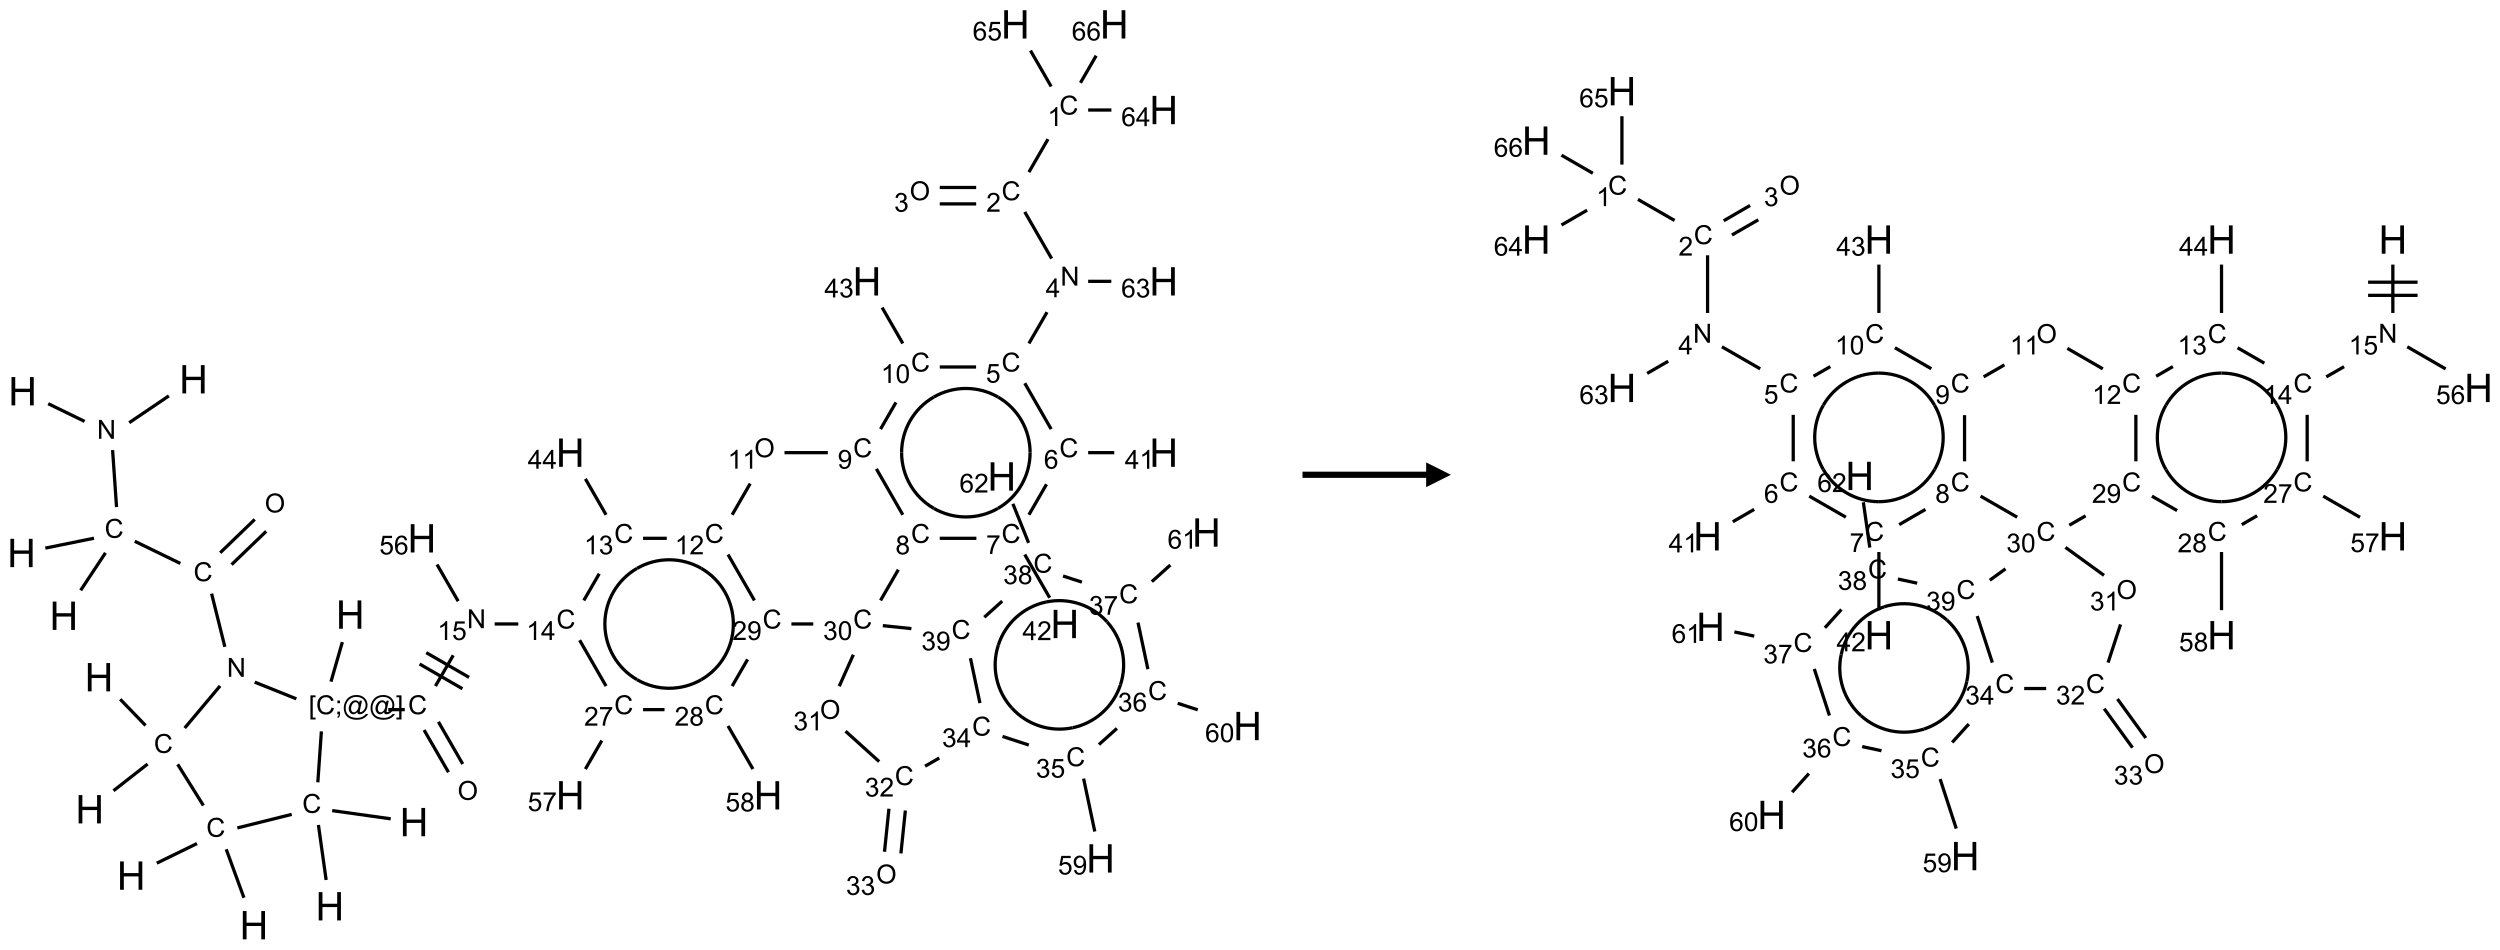 <?xml version="1.0" encoding="UTF-8"?>
<svg xmlns="http://www.w3.org/2000/svg" xmlns:xlink="http://www.w3.org/1999/xlink" width="1011" height="384" viewBox="0 0 1011 384">
<defs>
<g>
<g id="glyph-0-0">
<path d="M 2 0 L 2 -10 L 10 -10 L 10 0 Z M 2.25 -0.25 L 9.75 -0.25 L 9.75 -9.75 L 2.25 -9.75 Z M 2.25 -0.25 "/>
</g>
<g id="glyph-0-1">
<path d="M 1.281 0 L 1.281 -11.453 L 2.797 -11.453 L 2.797 -6.75 L 8.75 -6.75 L 8.75 -11.453 L 10.266 -11.453 L 10.266 0 L 8.75 0 L 8.75 -5.398 L 2.797 -5.398 L 2.797 0 Z M 1.281 0 "/>
</g>
<g id="glyph-1-0">
<path d="M 1.332 0 L 1.332 -6.668 L 6.668 -6.668 L 6.668 0 Z M 1.5 -0.168 L 6.5 -0.168 L 6.5 -6.5 L 1.5 -6.5 Z M 1.5 -0.168 "/>
</g>
<g id="glyph-1-1">
<path d="M 0.812 0 L 0.812 -7.637 L 1.848 -7.637 L 5.859 -1.641 L 5.859 -7.637 L 6.828 -7.637 L 6.828 0 L 5.793 0 L 1.781 -6 L 1.781 0 Z M 0.812 0 "/>
</g>
<g id="glyph-1-2">
<path d="M 6.27 -2.676 L 7.281 -2.422 C 7.07 -1.594 6.688 -0.961 6.137 -0.523 C 5.586 -0.086 4.914 0.129 4.121 0.129 C 3.297 0.129 2.629 -0.039 2.113 -0.371 C 1.598 -0.707 1.203 -1.191 0.934 -1.828 C 0.664 -2.465 0.531 -3.145 0.531 -3.875 C 0.531 -4.672 0.684 -5.363 0.988 -5.957 C 1.293 -6.547 1.723 -6.996 2.285 -7.305 C 2.844 -7.613 3.461 -7.766 4.137 -7.766 C 4.898 -7.766 5.543 -7.57 6.062 -7.184 C 6.582 -6.793 6.945 -6.246 7.152 -5.543 L 6.156 -5.309 C 5.98 -5.863 5.723 -6.266 5.387 -6.52 C 5.051 -6.773 4.625 -6.902 4.113 -6.902 C 3.527 -6.902 3.039 -6.762 2.645 -6.48 C 2.25 -6.199 1.973 -5.82 1.812 -5.348 C 1.652 -4.871 1.574 -4.383 1.574 -3.879 C 1.574 -3.23 1.668 -2.664 1.855 -2.18 C 2.047 -1.695 2.34 -1.332 2.738 -1.094 C 3.137 -0.855 3.57 -0.734 4.035 -0.734 C 4.602 -0.734 5.082 -0.898 5.473 -1.223 C 5.867 -1.551 6.133 -2.035 6.27 -2.676 Z M 6.27 -2.676 "/>
</g>
<g id="glyph-1-3">
<path d="M 0.516 -3.719 C 0.516 -4.984 0.855 -5.977 1.535 -6.695 C 2.215 -7.414 3.094 -7.77 4.172 -7.77 C 4.875 -7.77 5.512 -7.602 6.078 -7.266 C 6.645 -6.93 7.074 -6.461 7.371 -5.855 C 7.668 -5.254 7.816 -4.57 7.816 -3.809 C 7.816 -3.035 7.66 -2.34 7.348 -1.73 C 7.035 -1.117 6.594 -0.656 6.02 -0.34 C 5.449 -0.027 4.828 0.129 4.168 0.129 C 3.449 0.129 2.805 -0.043 2.238 -0.391 C 1.672 -0.738 1.246 -1.211 0.953 -1.812 C 0.66 -2.414 0.516 -3.047 0.516 -3.719 Z M 1.559 -3.703 C 1.559 -2.781 1.805 -2.059 2.301 -1.527 C 2.793 -1 3.414 -0.734 4.16 -0.734 C 4.922 -0.734 5.547 -1 6.039 -1.535 C 6.531 -2.07 6.777 -2.828 6.777 -3.812 C 6.777 -4.434 6.672 -4.977 6.461 -5.441 C 6.25 -5.902 5.945 -6.262 5.539 -6.52 C 5.133 -6.773 4.68 -6.902 4.176 -6.902 C 3.461 -6.902 2.848 -6.656 2.332 -6.164 C 1.816 -5.672 1.559 -4.852 1.559 -3.703 Z M 1.559 -3.703 "/>
</g>
<g id="glyph-1-4">
<path d="M 0.723 2.121 L 0.723 -7.637 L 2.793 -7.637 L 2.793 -6.859 L 1.66 -6.859 L 1.66 1.344 L 2.793 1.344 L 2.793 2.121 Z M 0.723 2.121 "/>
</g>
<g id="glyph-1-5">
<path d="M 0.949 -4.465 L 0.949 -5.531 L 2.016 -5.531 L 2.016 -4.465 Z M 0.949 0 L 0.949 -1.066 L 2.016 -1.066 L 2.016 0 C 2.016 0.391 1.945 0.711 1.809 0.949 C 1.668 1.191 1.449 1.379 1.145 1.512 L 0.887 1.109 C 1.082 1.023 1.23 0.895 1.324 0.727 C 1.418 0.559 1.469 0.316 1.48 0 Z M 0.949 0 "/>
</g>
<g id="glyph-1-6">
<path d="M 6.047 -0.848 C 5.82 -0.59 5.57 -0.379 5.289 -0.223 C 5.008 -0.062 4.73 0.016 4.449 0.016 C 4.141 0.016 3.84 -0.074 3.547 -0.254 C 3.254 -0.434 3.02 -0.715 2.836 -1.09 C 2.652 -1.465 2.562 -1.875 2.562 -2.324 C 2.562 -2.875 2.703 -3.43 2.988 -3.98 C 3.27 -4.535 3.621 -4.953 4.043 -5.23 C 4.461 -5.508 4.871 -5.645 5.266 -5.645 C 5.566 -5.645 5.855 -5.566 6.129 -5.41 C 6.402 -5.25 6.641 -5.012 6.84 -4.688 L 7.016 -5.496 L 7.949 -5.496 L 7.199 -2 C 7.094 -1.516 7.043 -1.246 7.043 -1.191 C 7.043 -1.098 7.078 -1.02 7.148 -0.949 C 7.219 -0.883 7.305 -0.848 7.406 -0.848 C 7.59 -0.848 7.832 -0.953 8.129 -1.168 C 8.527 -1.445 8.84 -1.816 9.07 -2.285 C 9.301 -2.75 9.418 -3.234 9.418 -3.73 C 9.418 -4.309 9.27 -4.852 8.973 -5.355 C 8.676 -5.859 8.23 -6.262 7.645 -6.562 C 7.055 -6.863 6.406 -7.016 5.691 -7.016 C 4.879 -7.016 4.137 -6.824 3.465 -6.445 C 2.793 -6.066 2.273 -5.52 1.902 -4.809 C 1.535 -4.098 1.348 -3.34 1.348 -2.527 C 1.348 -1.676 1.535 -0.941 1.902 -0.328 C 2.273 0.285 2.809 0.742 3.508 1.035 C 4.207 1.328 4.984 1.473 5.832 1.473 C 6.742 1.473 7.504 1.32 8.121 1.016 C 8.734 0.711 9.195 0.34 9.5 -0.098 L 10.441 -0.098 C 10.266 0.266 9.961 0.637 9.531 1.016 C 9.102 1.395 8.59 1.695 7.996 1.914 C 7.402 2.133 6.688 2.246 5.848 2.246 C 5.078 2.246 4.367 2.145 3.715 1.949 C 3.066 1.75 2.512 1.453 2.051 1.055 C 1.594 0.656 1.25 0.199 1.016 -0.316 C 0.723 -0.973 0.578 -1.684 0.578 -2.441 C 0.578 -3.289 0.75 -4.098 1.098 -4.863 C 1.523 -5.805 2.125 -6.527 2.902 -7.027 C 3.684 -7.527 4.629 -7.777 5.738 -7.777 C 6.602 -7.777 7.375 -7.602 8.059 -7.246 C 8.746 -6.895 9.285 -6.371 9.684 -5.672 C 10.02 -5.07 10.188 -4.418 10.188 -3.715 C 10.188 -2.707 9.832 -1.812 9.125 -1.031 C 8.492 -0.328 7.801 0.02 7.051 0.02 C 6.812 0.02 6.617 -0.016 6.473 -0.09 C 6.324 -0.16 6.215 -0.266 6.145 -0.402 C 6.102 -0.488 6.066 -0.637 6.047 -0.848 Z M 3.527 -2.262 C 3.527 -1.785 3.641 -1.414 3.863 -1.152 C 4.09 -0.887 4.348 -0.754 4.641 -0.754 C 4.836 -0.754 5.039 -0.812 5.254 -0.93 C 5.469 -1.047 5.676 -1.219 5.871 -1.449 C 6.066 -1.676 6.23 -1.969 6.355 -2.32 C 6.48 -2.672 6.543 -3.027 6.543 -3.379 C 6.543 -3.852 6.426 -4.219 6.191 -4.48 C 5.957 -4.738 5.672 -4.871 5.332 -4.871 C 5.109 -4.871 4.902 -4.812 4.707 -4.699 C 4.512 -4.586 4.32 -4.406 4.137 -4.156 C 3.953 -3.906 3.805 -3.602 3.691 -3.246 C 3.582 -2.887 3.527 -2.559 3.527 -2.262 Z M 3.527 -2.262 "/>
</g>
<g id="glyph-1-7">
<path d="M 2.27 2.121 L 0.203 2.121 L 0.203 1.344 L 1.332 1.344 L 1.332 -6.859 L 0.203 -6.859 L 0.203 -7.637 L 2.27 -7.637 Z M 2.27 2.121 "/>
</g>
<g id="glyph-1-8">
<path d="M 3.973 0 L 3.035 0 L 3.035 -5.973 C 2.809 -5.758 2.516 -5.543 2.148 -5.328 C 1.781 -5.113 1.453 -4.953 1.16 -4.844 L 1.16 -5.75 C 1.684 -5.996 2.145 -6.297 2.535 -6.645 C 2.93 -6.996 3.207 -7.336 3.371 -7.668 L 3.973 -7.668 Z M 3.973 0 "/>
</g>
<g id="glyph-1-9">
<path d="M 0.441 -2 L 1.426 -2.082 C 1.5 -1.605 1.668 -1.242 1.934 -1.004 C 2.199 -0.762 2.52 -0.641 2.895 -0.641 C 3.348 -0.641 3.73 -0.812 4.043 -1.152 C 4.355 -1.492 4.512 -1.941 4.512 -2.504 C 4.512 -3.039 4.359 -3.461 4.059 -3.77 C 3.758 -4.078 3.367 -4.234 2.879 -4.234 C 2.578 -4.234 2.305 -4.164 2.062 -4.027 C 1.82 -3.891 1.629 -3.715 1.488 -3.496 L 0.609 -3.609 L 1.348 -7.531 L 5.145 -7.531 L 5.145 -6.637 L 2.098 -6.637 L 1.688 -4.582 C 2.145 -4.902 2.625 -5.062 3.129 -5.062 C 3.797 -5.062 4.359 -4.832 4.816 -4.371 C 5.277 -3.91 5.504 -3.312 5.504 -2.59 C 5.504 -1.898 5.305 -1.301 4.902 -0.797 C 4.41 -0.18 3.742 0.129 2.895 0.129 C 2.199 0.129 1.633 -0.062 1.195 -0.453 C 0.758 -0.844 0.504 -1.359 0.441 -2 Z M 0.441 -2 "/>
</g>
<g id="glyph-1-10">
<path d="M 3.449 0 L 3.449 -1.828 L 0.137 -1.828 L 0.137 -2.688 L 3.621 -7.637 L 4.387 -7.637 L 4.387 -2.688 L 5.418 -2.688 L 5.418 -1.828 L 4.387 -1.828 L 4.387 0 Z M 3.449 -2.688 L 3.449 -6.129 L 1.059 -2.688 Z M 3.449 -2.688 "/>
</g>
<g id="glyph-1-11">
<path d="M 0.449 -2.016 L 1.387 -2.141 C 1.492 -1.609 1.676 -1.227 1.934 -0.992 C 2.191 -0.758 2.508 -0.641 2.879 -0.641 C 3.32 -0.641 3.695 -0.793 3.996 -1.098 C 4.301 -1.402 4.453 -1.781 4.453 -2.234 C 4.453 -2.664 4.312 -3.02 4.031 -3.301 C 3.75 -3.578 3.391 -3.719 2.957 -3.719 C 2.781 -3.719 2.562 -3.684 2.297 -3.613 L 2.402 -4.438 C 2.465 -4.43 2.516 -4.426 2.551 -4.426 C 2.949 -4.426 3.312 -4.531 3.629 -4.738 C 3.949 -4.949 4.109 -5.27 4.109 -5.703 C 4.109 -6.047 3.992 -6.332 3.762 -6.559 C 3.527 -6.785 3.227 -6.895 2.859 -6.895 C 2.496 -6.895 2.191 -6.781 1.949 -6.551 C 1.707 -6.324 1.547 -5.98 1.48 -5.52 L 0.543 -5.688 C 0.656 -6.316 0.918 -6.805 1.324 -7.148 C 1.73 -7.492 2.234 -7.668 2.84 -7.668 C 3.254 -7.668 3.641 -7.578 3.988 -7.398 C 4.34 -7.219 4.609 -6.977 4.793 -6.668 C 4.98 -6.359 5.074 -6.031 5.074 -5.684 C 5.074 -5.352 4.984 -5.051 4.809 -4.781 C 4.629 -4.512 4.367 -4.297 4.02 -4.137 C 4.473 -4.031 4.824 -3.816 5.074 -3.488 C 5.324 -3.16 5.449 -2.75 5.449 -2.254 C 5.449 -1.59 5.203 -1.023 4.719 -0.559 C 4.234 -0.098 3.617 0.137 2.875 0.137 C 2.203 0.137 1.648 -0.062 1.207 -0.465 C 0.762 -0.863 0.512 -1.379 0.449 -2.016 Z M 0.449 -2.016 "/>
</g>
<g id="glyph-1-12">
<path d="M 5.371 -0.902 L 5.371 0 L 0.324 0 C 0.316 -0.227 0.352 -0.441 0.434 -0.652 C 0.562 -0.996 0.766 -1.332 1.051 -1.668 C 1.332 -2 1.742 -2.387 2.277 -2.824 C 3.105 -3.504 3.668 -4.043 3.957 -4.441 C 4.25 -4.84 4.395 -5.215 4.395 -5.566 C 4.395 -5.938 4.262 -6.254 3.996 -6.508 C 3.73 -6.762 3.387 -6.891 2.957 -6.891 C 2.508 -6.891 2.145 -6.754 1.875 -6.484 C 1.605 -6.215 1.469 -5.84 1.465 -5.359 L 0.5 -5.457 C 0.566 -6.176 0.812 -6.727 1.246 -7.102 C 1.676 -7.477 2.254 -7.668 2.98 -7.668 C 3.711 -7.668 4.293 -7.465 4.719 -7.059 C 5.145 -6.652 5.359 -6.148 5.359 -5.547 C 5.359 -5.242 5.297 -4.941 5.172 -4.645 C 5.047 -4.352 4.84 -4.039 4.551 -3.715 C 4.262 -3.387 3.777 -2.938 3.105 -2.371 C 2.543 -1.898 2.18 -1.578 2.02 -1.41 C 1.859 -1.242 1.73 -1.07 1.625 -0.902 Z M 5.371 -0.902 "/>
</g>
<g id="glyph-1-13">
<path d="M 0.582 -1.766 L 1.484 -1.848 C 1.562 -1.426 1.707 -1.117 1.922 -0.926 C 2.137 -0.734 2.414 -0.641 2.75 -0.641 C 3.039 -0.641 3.289 -0.707 3.508 -0.84 C 3.727 -0.973 3.902 -1.148 4.043 -1.367 C 4.18 -1.586 4.297 -1.887 4.391 -2.262 C 4.484 -2.637 4.531 -3.016 4.531 -3.406 C 4.531 -3.449 4.531 -3.512 4.527 -3.594 C 4.34 -3.297 4.082 -3.055 3.758 -2.867 C 3.434 -2.68 3.082 -2.59 2.703 -2.59 C 2.07 -2.59 1.535 -2.816 1.098 -3.277 C 0.66 -3.734 0.441 -4.34 0.441 -5.09 C 0.441 -5.863 0.672 -6.484 1.129 -6.957 C 1.586 -7.43 2.156 -7.668 2.844 -7.668 C 3.34 -7.668 3.793 -7.531 4.207 -7.266 C 4.617 -7 4.93 -6.617 5.145 -6.121 C 5.355 -5.629 5.465 -4.91 5.465 -3.973 C 5.465 -2.996 5.359 -2.223 5.145 -1.645 C 4.934 -1.066 4.617 -0.625 4.199 -0.324 C 3.781 -0.02 3.293 0.129 2.73 0.129 C 2.133 0.129 1.645 -0.035 1.266 -0.367 C 0.887 -0.699 0.66 -1.164 0.582 -1.766 Z M 4.422 -5.137 C 4.422 -5.676 4.277 -6.102 3.992 -6.418 C 3.707 -6.734 3.359 -6.891 2.957 -6.891 C 2.543 -6.891 2.18 -6.719 1.871 -6.379 C 1.562 -6.039 1.406 -5.598 1.406 -5.059 C 1.406 -4.57 1.555 -4.176 1.848 -3.871 C 2.141 -3.566 2.5 -3.418 2.934 -3.418 C 3.367 -3.418 3.723 -3.57 4.004 -3.871 C 4.281 -4.176 4.422 -4.598 4.422 -5.137 Z M 4.422 -5.137 "/>
</g>
<g id="glyph-1-14">
<path d="M 1.887 -4.141 C 1.496 -4.281 1.207 -4.484 1.02 -4.75 C 0.832 -5.016 0.738 -5.328 0.738 -5.699 C 0.738 -6.254 0.938 -6.719 1.34 -7.098 C 1.738 -7.477 2.27 -7.668 2.934 -7.668 C 3.598 -7.668 4.137 -7.473 4.543 -7.086 C 4.949 -6.699 5.152 -6.227 5.152 -5.672 C 5.152 -5.316 5.059 -5.008 4.871 -4.746 C 4.688 -4.484 4.406 -4.281 4.027 -4.141 C 4.496 -3.988 4.852 -3.742 5.098 -3.402 C 5.34 -3.062 5.465 -2.656 5.465 -2.184 C 5.465 -1.531 5.234 -0.98 4.77 -0.535 C 4.309 -0.09 3.703 0.129 2.949 0.129 C 2.195 0.129 1.586 -0.094 1.125 -0.539 C 0.664 -0.984 0.434 -1.543 0.434 -2.207 C 0.434 -2.703 0.559 -3.121 0.809 -3.457 C 1.062 -3.793 1.422 -4.02 1.887 -4.141 Z M 1.699 -5.73 C 1.699 -5.367 1.812 -5.074 2.047 -4.844 C 2.281 -4.613 2.582 -4.5 2.953 -4.5 C 3.312 -4.5 3.609 -4.613 3.84 -4.84 C 4.07 -5.066 4.188 -5.348 4.188 -5.676 C 4.188 -6.02 4.07 -6.309 3.832 -6.543 C 3.594 -6.777 3.297 -6.895 2.941 -6.895 C 2.586 -6.895 2.289 -6.781 2.051 -6.551 C 1.816 -6.324 1.699 -6.047 1.699 -5.73 Z M 1.395 -2.203 C 1.395 -1.938 1.461 -1.676 1.586 -1.426 C 1.711 -1.176 1.902 -0.984 2.152 -0.848 C 2.402 -0.711 2.672 -0.641 2.957 -0.641 C 3.406 -0.641 3.777 -0.785 4.066 -1.074 C 4.359 -1.363 4.504 -1.727 4.504 -2.172 C 4.504 -2.625 4.355 -2.996 4.055 -3.293 C 3.754 -3.586 3.379 -3.734 2.926 -3.734 C 2.484 -3.734 2.121 -3.59 1.832 -3.297 C 1.543 -3.004 1.395 -2.641 1.395 -2.203 Z M 1.395 -2.203 "/>
</g>
<g id="glyph-1-15">
<path d="M 0.504 -6.637 L 0.504 -7.535 L 5.449 -7.535 L 5.449 -6.809 C 4.961 -6.289 4.48 -5.602 4.004 -4.746 C 3.527 -3.887 3.156 -3.004 2.895 -2.098 C 2.707 -1.461 2.59 -0.762 2.535 0 L 1.574 0 C 1.582 -0.602 1.703 -1.328 1.926 -2.176 C 2.152 -3.027 2.477 -3.848 2.898 -4.637 C 3.32 -5.426 3.77 -6.094 4.246 -6.637 Z M 0.504 -6.637 "/>
</g>
<g id="glyph-1-16">
<path d="M 0.441 -3.766 C 0.441 -4.668 0.535 -5.395 0.723 -5.945 C 0.906 -6.496 1.184 -6.922 1.551 -7.219 C 1.918 -7.516 2.375 -7.668 2.934 -7.668 C 3.344 -7.668 3.703 -7.586 4.012 -7.418 C 4.32 -7.254 4.574 -7.016 4.777 -6.707 C 4.977 -6.395 5.137 -6.016 5.25 -5.57 C 5.363 -5.125 5.422 -4.523 5.422 -3.766 C 5.422 -2.871 5.328 -2.148 5.145 -1.598 C 4.961 -1.047 4.688 -0.621 4.32 -0.32 C 3.953 -0.02 3.492 0.129 2.934 0.129 C 2.195 0.129 1.617 -0.133 1.199 -0.66 C 0.695 -1.297 0.441 -2.332 0.441 -3.766 Z M 1.406 -3.766 C 1.406 -2.512 1.555 -1.68 1.848 -1.262 C 2.141 -0.848 2.5 -0.641 2.934 -0.641 C 3.363 -0.641 3.727 -0.848 4.02 -1.266 C 4.312 -1.684 4.457 -2.516 4.457 -3.766 C 4.457 -5.023 4.312 -5.859 4.02 -6.27 C 3.727 -6.684 3.359 -6.891 2.922 -6.891 C 2.492 -6.891 2.148 -6.707 1.891 -6.344 C 1.566 -5.879 1.406 -5.02 1.406 -3.766 Z M 1.406 -3.766 "/>
</g>
<g id="glyph-1-17">
<path d="M 5.309 -5.766 L 4.375 -5.691 C 4.293 -6.059 4.172 -6.328 4.02 -6.496 C 3.766 -6.762 3.453 -6.895 3.082 -6.895 C 2.785 -6.895 2.523 -6.812 2.297 -6.645 C 2 -6.43 1.77 -6.117 1.598 -5.703 C 1.43 -5.289 1.34 -4.703 1.332 -3.938 C 1.559 -4.281 1.836 -4.535 2.16 -4.703 C 2.488 -4.871 2.828 -4.953 3.188 -4.953 C 3.812 -4.953 4.344 -4.723 4.785 -4.262 C 5.223 -3.801 5.441 -3.207 5.441 -2.48 C 5.441 -2 5.34 -1.555 5.133 -1.145 C 4.926 -0.73 4.641 -0.418 4.281 -0.199 C 3.922 0.02 3.512 0.129 3.051 0.129 C 2.27 0.129 1.633 -0.156 1.141 -0.73 C 0.648 -1.305 0.402 -2.254 0.402 -3.574 C 0.402 -5.051 0.672 -6.121 1.219 -6.793 C 1.695 -7.375 2.336 -7.668 3.141 -7.668 C 3.742 -7.668 4.234 -7.5 4.617 -7.16 C 5 -6.824 5.23 -6.359 5.309 -5.766 Z M 1.48 -2.473 C 1.48 -2.152 1.547 -1.844 1.684 -1.547 C 1.82 -1.25 2.016 -1.027 2.262 -0.871 C 2.508 -0.719 2.766 -0.641 3.035 -0.641 C 3.434 -0.641 3.773 -0.801 4.059 -1.121 C 4.344 -1.441 4.484 -1.875 4.484 -2.422 C 4.484 -2.949 4.344 -3.367 4.062 -3.668 C 3.781 -3.973 3.426 -4.125 3 -4.125 C 2.578 -4.125 2.219 -3.973 1.922 -3.668 C 1.625 -3.363 1.48 -2.969 1.48 -2.473 Z M 1.48 -2.473 "/>
</g>
</g>
</defs>
<path fill="none" stroke-width="0.033" stroke-linecap="butt" stroke-linejoin="miter" stroke="rgb(0%, 0%, 0%)" stroke-opacity="1" stroke-miterlimit="10" d="M 1.49 3.756 L 1.089 4.027 " transform="matrix(40, 0, 0, 40, 8.689, 9.854)"/>
<path fill="none" stroke-width="0.033" stroke-linecap="butt" stroke-linejoin="miter" stroke="rgb(0%, 0%, 0%)" stroke-opacity="1" stroke-miterlimit="10" d="M 0.638 4.014 L 0.27 3.835 " transform="matrix(40, 0, 0, 40, 8.689, 9.854)"/>
<path fill="none" stroke-width="0.033" stroke-linecap="butt" stroke-linejoin="miter" stroke="rgb(0%, 0%, 0%)" stroke-opacity="1" stroke-miterlimit="10" d="M 0.921 4.304 L 0.961 4.88 " transform="matrix(40, 0, 0, 40, 8.689, 9.854)"/>
<path fill="none" stroke-width="0.033" stroke-linecap="butt" stroke-linejoin="miter" stroke="rgb(0%, 0%, 0%)" stroke-opacity="1" stroke-miterlimit="10" d="M 0.849 5.343 L 0.598 5.722 " transform="matrix(40, 0, 0, 40, 8.689, 9.854)"/>
<path fill="none" stroke-width="0.033" stroke-linecap="butt" stroke-linejoin="miter" stroke="rgb(0%, 0%, 0%)" stroke-opacity="1" stroke-miterlimit="10" d="M 0.733 5.195 L 0.241 5.295 " transform="matrix(40, 0, 0, 40, 8.689, 9.854)"/>
<path fill="none" stroke-width="0.033" stroke-linecap="butt" stroke-linejoin="miter" stroke="rgb(0%, 0%, 0%)" stroke-opacity="1" stroke-miterlimit="10" d="M 1.145 5.226 L 1.606 5.45 " transform="matrix(40, 0, 0, 40, 8.689, 9.854)"/>
<path fill="none" stroke-width="0.033" stroke-linecap="butt" stroke-linejoin="miter" stroke="rgb(0%, 0%, 0%)" stroke-opacity="1" stroke-miterlimit="10" d="M 2.124 5.462 L 2.474 5.125 " transform="matrix(40, 0, 0, 40, 8.689, 9.854)"/>
<path fill="none" stroke-width="0.033" stroke-linecap="butt" stroke-linejoin="miter" stroke="rgb(0%, 0%, 0%)" stroke-opacity="1" stroke-miterlimit="10" d="M 2.009 5.342 L 2.358 5.005 " transform="matrix(40, 0, 0, 40, 8.689, 9.854)"/>
<path fill="none" stroke-width="0.033" stroke-linecap="butt" stroke-linejoin="miter" stroke="rgb(0%, 0%, 0%)" stroke-opacity="1" stroke-miterlimit="10" d="M 1.922 5.755 L 2.056 6.293 " transform="matrix(40, 0, 0, 40, 8.689, 9.854)"/>
<path fill="none" stroke-width="0.033" stroke-linecap="butt" stroke-linejoin="miter" stroke="rgb(0%, 0%, 0%)" stroke-opacity="1" stroke-miterlimit="10" d="M 2.008 6.688 L 1.65 7.114 " transform="matrix(40, 0, 0, 40, 8.689, 9.854)"/>
<path fill="none" stroke-width="0.033" stroke-linecap="butt" stroke-linejoin="miter" stroke="rgb(0%, 0%, 0%)" stroke-opacity="1" stroke-miterlimit="10" d="M 1.254 7.088 L 0.998 6.823 " transform="matrix(40, 0, 0, 40, 8.689, 9.854)"/>
<path fill="none" stroke-width="0.033" stroke-linecap="butt" stroke-linejoin="miter" stroke="rgb(0%, 0%, 0%)" stroke-opacity="1" stroke-miterlimit="10" d="M 1.275 7.478 L 0.93 7.748 " transform="matrix(40, 0, 0, 40, 8.689, 9.854)"/>
<path fill="none" stroke-width="0.033" stroke-linecap="butt" stroke-linejoin="miter" stroke="rgb(0%, 0%, 0%)" stroke-opacity="1" stroke-miterlimit="10" d="M 1.579 7.481 L 1.839 7.897 " transform="matrix(40, 0, 0, 40, 8.689, 9.854)"/>
<path fill="none" stroke-width="0.033" stroke-linecap="butt" stroke-linejoin="miter" stroke="rgb(0%, 0%, 0%)" stroke-opacity="1" stroke-miterlimit="10" d="M 1.774 8.282 L 1.368 8.48 " transform="matrix(40, 0, 0, 40, 8.689, 9.854)"/>
<path fill="none" stroke-width="0.033" stroke-linecap="butt" stroke-linejoin="miter" stroke="rgb(0%, 0%, 0%)" stroke-opacity="1" stroke-miterlimit="10" d="M 2.07 8.34 L 2.249 8.83 " transform="matrix(40, 0, 0, 40, 8.689, 9.854)"/>
<path fill="none" stroke-width="0.033" stroke-linecap="butt" stroke-linejoin="miter" stroke="rgb(0%, 0%, 0%)" stroke-opacity="1" stroke-miterlimit="10" d="M 2.182 8.124 L 2.732 7.987 " transform="matrix(40, 0, 0, 40, 8.689, 9.854)"/>
<path fill="none" stroke-width="0.033" stroke-linecap="butt" stroke-linejoin="miter" stroke="rgb(0%, 0%, 0%)" stroke-opacity="1" stroke-miterlimit="10" d="M 3.002 8.094 L 3.08 8.65 " transform="matrix(40, 0, 0, 40, 8.689, 9.854)"/>
<path fill="none" stroke-width="0.033" stroke-linecap="butt" stroke-linejoin="miter" stroke="rgb(0%, 0%, 0%)" stroke-opacity="1" stroke-miterlimit="10" d="M 3.141 7.949 L 3.733 8.032 " transform="matrix(40, 0, 0, 40, 8.689, 9.854)"/>
<path fill="none" stroke-width="0.033" stroke-linecap="butt" stroke-linejoin="miter" stroke="rgb(0%, 0%, 0%)" stroke-opacity="1" stroke-miterlimit="10" d="M 2.996 7.663 L 3.032 7.148 " transform="matrix(40, 0, 0, 40, 8.689, 9.854)"/>
<path fill="none" stroke-width="0.033" stroke-linecap="butt" stroke-linejoin="miter" stroke="rgb(0%, 0%, 0%)" stroke-opacity="1" stroke-miterlimit="10" d="M 2.779 6.819 L 2.358 6.65 " transform="matrix(40, 0, 0, 40, 8.689, 9.854)"/>
<path fill="none" stroke-width="0.033" stroke-linecap="butt" stroke-linejoin="miter" stroke="rgb(0%, 0%, 0%)" stroke-opacity="1" stroke-miterlimit="10" d="M 3.129 6.645 L 3.244 6.245 " transform="matrix(40, 0, 0, 40, 8.689, 9.854)"/>
<path fill="none" stroke-width="0.033" stroke-linecap="butt" stroke-linejoin="miter" stroke="rgb(0%, 0%, 0%)" stroke-opacity="1" stroke-miterlimit="10" d="M 3.708 6.928 L 3.875 6.928 " transform="matrix(40, 0, 0, 40, 8.689, 9.854)"/>
<path fill="none" stroke-width="0.033" stroke-linecap="butt" stroke-linejoin="miter" stroke="rgb(0%, 0%, 0%)" stroke-opacity="1" stroke-miterlimit="10" d="M 4.07 7.134 L 4.317 7.561 " transform="matrix(40, 0, 0, 40, 8.689, 9.854)"/>
<path fill="none" stroke-width="0.033" stroke-linecap="butt" stroke-linejoin="miter" stroke="rgb(0%, 0%, 0%)" stroke-opacity="1" stroke-miterlimit="10" d="M 4.215 7.051 L 4.461 7.478 " transform="matrix(40, 0, 0, 40, 8.689, 9.854)"/>
<path fill="none" stroke-width="0.033" stroke-linecap="butt" stroke-linejoin="miter" stroke="rgb(0%, 0%, 0%)" stroke-opacity="1" stroke-miterlimit="10" d="M 4.185 6.69 L 4.365 6.379 " transform="matrix(40, 0, 0, 40, 8.689, 9.854)"/>
<path fill="none" stroke-width="0.033" stroke-linecap="butt" stroke-linejoin="miter" stroke="rgb(0%, 0%, 0%)" stroke-opacity="1" stroke-miterlimit="10" d="M 4.525 6.602 L 4.092 6.352 " transform="matrix(40, 0, 0, 40, 8.689, 9.854)"/>
<path fill="none" stroke-width="0.033" stroke-linecap="butt" stroke-linejoin="miter" stroke="rgb(0%, 0%, 0%)" stroke-opacity="1" stroke-miterlimit="10" d="M 4.458 6.717 L 4.025 6.467 " transform="matrix(40, 0, 0, 40, 8.689, 9.854)"/>
<path fill="none" stroke-width="0.033" stroke-linecap="butt" stroke-linejoin="miter" stroke="rgb(0%, 0%, 0%)" stroke-opacity="1" stroke-miterlimit="10" d="M 4.784 6.062 L 5.023 6.062 " transform="matrix(40, 0, 0, 40, 8.689, 9.854)"/>
<path fill="none" stroke-width="0.033" stroke-linecap="butt" stroke-linejoin="miter" stroke="rgb(0%, 0%, 0%)" stroke-opacity="1" stroke-miterlimit="10" d="M 5.685 5.824 L 5.841 5.554 " transform="matrix(40, 0, 0, 40, 8.689, 9.854)"/>
<path fill="none" stroke-width="0.033" stroke-linecap="butt" stroke-linejoin="miter" stroke="rgb(0%, 0%, 0%)" stroke-opacity="1" stroke-miterlimit="10" d="M 5.91 4.958 L 5.701 4.595 " transform="matrix(40, 0, 0, 40, 8.689, 9.854)"/>
<path fill="none" stroke-width="0.033" stroke-linecap="butt" stroke-linejoin="miter" stroke="rgb(0%, 0%, 0%)" stroke-opacity="1" stroke-miterlimit="10" d="M 6.284 5.196 L 6.524 5.196 " transform="matrix(40, 0, 0, 40, 8.689, 9.854)"/>
<path fill="none" stroke-width="0.033" stroke-linecap="butt" stroke-linejoin="miter" stroke="rgb(0%, 0%, 0%)" stroke-opacity="1" stroke-miterlimit="10" d="M 7.143 5.36 L 7.41 5.824 " transform="matrix(40, 0, 0, 40, 8.689, 9.854)"/>
<path fill="none" stroke-width="0.033" stroke-linecap="butt" stroke-linejoin="miter" stroke="rgb(0%, 0%, 0%)" stroke-opacity="1" stroke-miterlimit="10" d="M 7.341 6.42 L 7.185 6.69 " transform="matrix(40, 0, 0, 40, 8.689, 9.854)"/>
<path fill="none" stroke-width="0.033" stroke-linecap="butt" stroke-linejoin="miter" stroke="rgb(0%, 0%, 0%)" stroke-opacity="1" stroke-miterlimit="10" d="M 7.143 7.093 L 7.395 7.529 " transform="matrix(40, 0, 0, 40, 8.689, 9.854)"/>
<path fill="none" stroke-width="0.033" stroke-linecap="butt" stroke-linejoin="miter" stroke="rgb(0%, 0%, 0%)" stroke-opacity="1" stroke-miterlimit="10" d="M 6.501 6.928 L 6.284 6.928 " transform="matrix(40, 0, 0, 40, 8.689, 9.854)"/>
<path fill="none" stroke-width="0.033" stroke-linecap="butt" stroke-linejoin="miter" stroke="rgb(0%, 0%, 0%)" stroke-opacity="1" stroke-miterlimit="10" d="M 5.91 6.69 L 5.643 6.226 " transform="matrix(40, 0, 0, 40, 8.689, 9.854)"/>
<path fill="none" stroke-width="0.033" stroke-linecap="butt" stroke-linejoin="miter" stroke="rgb(0%, 0%, 0%)" stroke-opacity="1" stroke-miterlimit="10" d="M 5.867 7.241 L 5.701 7.529 " transform="matrix(40, 0, 0, 40, 8.689, 9.854)"/>
<path fill="none" stroke-width="0.033" stroke-linecap="butt" stroke-linejoin="miter" stroke="rgb(0%, 0%, 0%)" stroke-opacity="1" stroke-miterlimit="10" d="M 7.784 6.062 L 8.005 6.062 " transform="matrix(40, 0, 0, 40, 8.689, 9.854)"/>
<path fill="none" stroke-width="0.033" stroke-linecap="butt" stroke-linejoin="miter" stroke="rgb(0%, 0%, 0%)" stroke-opacity="1" stroke-miterlimit="10" d="M 8.685 5.824 L 8.865 5.513 " transform="matrix(40, 0, 0, 40, 8.689, 9.854)"/>
<path fill="none" stroke-width="0.033" stroke-linecap="butt" stroke-linejoin="miter" stroke="rgb(0%, 0%, 0%)" stroke-opacity="1" stroke-miterlimit="10" d="M 9.284 5.196 L 9.654 5.196 " transform="matrix(40, 0, 0, 40, 8.689, 9.854)"/>
<path fill="none" stroke-width="0.033" stroke-linecap="butt" stroke-linejoin="miter" stroke="rgb(0%, 0%, 0%)" stroke-opacity="1" stroke-miterlimit="10" d="M 10.143 5.36 L 10.395 5.797 " transform="matrix(40, 0, 0, 40, 8.689, 9.854)"/>
<path fill="none" stroke-width="0.033" stroke-linecap="butt" stroke-linejoin="miter" stroke="rgb(0%, 0%, 0%)" stroke-opacity="1" stroke-miterlimit="10" d="M 10.185 4.958 L 10.363 4.65 " transform="matrix(40, 0, 0, 40, 8.689, 9.854)"/>
<path fill="none" stroke-width="0.033" stroke-linecap="butt" stroke-linejoin="miter" stroke="rgb(0%, 0%, 0%)" stroke-opacity="1" stroke-miterlimit="10" d="M 10.784 4.33 L 11.048 4.33 " transform="matrix(40, 0, 0, 40, 8.689, 9.854)"/>
<path fill="none" stroke-width="0.033" stroke-linecap="butt" stroke-linejoin="miter" stroke="rgb(0%, 0%, 0%)" stroke-opacity="1" stroke-miterlimit="10" d="M 10.41 4.092 L 10.143 3.628 " transform="matrix(40, 0, 0, 40, 8.689, 9.854)"/>
<path fill="none" stroke-width="0.033" stroke-linecap="butt" stroke-linejoin="miter" stroke="rgb(0%, 0%, 0%)" stroke-opacity="1" stroke-miterlimit="10" d="M 10.185 3.226 L 10.368 2.91 " transform="matrix(40, 0, 0, 40, 8.689, 9.854)"/>
<path fill="none" stroke-width="0.033" stroke-linecap="butt" stroke-linejoin="miter" stroke="rgb(0%, 0%, 0%)" stroke-opacity="1" stroke-miterlimit="10" d="M 10.415 2.368 L 10.143 1.896 " transform="matrix(40, 0, 0, 40, 8.689, 9.854)"/>
<path fill="none" stroke-width="0.033" stroke-linecap="butt" stroke-linejoin="miter" stroke="rgb(0%, 0%, 0%)" stroke-opacity="1" stroke-miterlimit="10" d="M 10.185 1.494 L 10.378 1.16 " transform="matrix(40, 0, 0, 40, 8.689, 9.854)"/>
<path fill="none" stroke-width="0.033" stroke-linecap="butt" stroke-linejoin="miter" stroke="rgb(0%, 0%, 0%)" stroke-opacity="1" stroke-miterlimit="10" d="M 10.784 0.866 L 11.019 0.866 " transform="matrix(40, 0, 0, 40, 8.689, 9.854)"/>
<path fill="none" stroke-width="0.033" stroke-linecap="butt" stroke-linejoin="miter" stroke="rgb(0%, 0%, 0%)" stroke-opacity="1" stroke-miterlimit="10" d="M 10.41 0.628 L 10.201 0.265 " transform="matrix(40, 0, 0, 40, 8.689, 9.854)"/>
<path fill="none" stroke-width="0.033" stroke-linecap="butt" stroke-linejoin="miter" stroke="rgb(0%, 0%, 0%)" stroke-opacity="1" stroke-miterlimit="10" d="M 10.706 0.591 L 10.865 0.317 " transform="matrix(40, 0, 0, 40, 8.689, 9.854)"/>
<path fill="none" stroke-width="0.033" stroke-linecap="butt" stroke-linejoin="miter" stroke="rgb(0%, 0%, 0%)" stroke-opacity="1" stroke-miterlimit="10" d="M 9.652 1.649 L 9.284 1.649 " transform="matrix(40, 0, 0, 40, 8.689, 9.854)"/>
<path fill="none" stroke-width="0.033" stroke-linecap="butt" stroke-linejoin="miter" stroke="rgb(0%, 0%, 0%)" stroke-opacity="1" stroke-miterlimit="10" d="M 9.652 1.815 L 9.284 1.815 " transform="matrix(40, 0, 0, 40, 8.689, 9.854)"/>
<path fill="none" stroke-width="0.033" stroke-linecap="butt" stroke-linejoin="miter" stroke="rgb(0%, 0%, 0%)" stroke-opacity="1" stroke-miterlimit="10" d="M 10.784 2.598 L 11.018 2.598 " transform="matrix(40, 0, 0, 40, 8.689, 9.854)"/>
<path fill="none" stroke-width="0.033" stroke-linecap="butt" stroke-linejoin="miter" stroke="rgb(0%, 0%, 0%)" stroke-opacity="1" stroke-miterlimit="10" d="M 9.651 3.464 L 9.284 3.464 " transform="matrix(40, 0, 0, 40, 8.689, 9.854)"/>
<path fill="none" stroke-width="0.033" stroke-linecap="butt" stroke-linejoin="miter" stroke="rgb(0%, 0%, 0%)" stroke-opacity="1" stroke-miterlimit="10" d="M 8.91 3.226 L 8.701 2.863 " transform="matrix(40, 0, 0, 40, 8.689, 9.854)"/>
<path fill="none" stroke-width="0.033" stroke-linecap="butt" stroke-linejoin="miter" stroke="rgb(0%, 0%, 0%)" stroke-opacity="1" stroke-miterlimit="10" d="M 8.841 3.822 L 8.685 4.092 " transform="matrix(40, 0, 0, 40, 8.689, 9.854)"/>
<path fill="none" stroke-width="0.033" stroke-linecap="butt" stroke-linejoin="miter" stroke="rgb(0%, 0%, 0%)" stroke-opacity="1" stroke-miterlimit="10" d="M 8.643 4.494 L 8.91 4.958 " transform="matrix(40, 0, 0, 40, 8.689, 9.854)"/>
<path fill="none" stroke-width="0.033" stroke-linecap="butt" stroke-linejoin="miter" stroke="rgb(0%, 0%, 0%)" stroke-opacity="1" stroke-miterlimit="10" d="M 8.152 4.33 L 7.714 4.33 " transform="matrix(40, 0, 0, 40, 8.689, 9.854)"/>
<path fill="none" stroke-width="0.033" stroke-linecap="butt" stroke-linejoin="miter" stroke="rgb(0%, 0%, 0%)" stroke-opacity="1" stroke-miterlimit="10" d="M 7.367 4.643 L 7.185 4.958 " transform="matrix(40, 0, 0, 40, 8.689, 9.854)"/>
<path fill="none" stroke-width="0.033" stroke-linecap="butt" stroke-linejoin="miter" stroke="rgb(0%, 0%, 0%)" stroke-opacity="1" stroke-miterlimit="10" d="M 8.41 6.373 L 8.267 6.692 " transform="matrix(40, 0, 0, 40, 8.689, 9.854)"/>
<path fill="none" stroke-width="0.033" stroke-linecap="butt" stroke-linejoin="miter" stroke="rgb(0%, 0%, 0%)" stroke-opacity="1" stroke-miterlimit="10" d="M 8.331 7.146 L 8.671 7.453 " transform="matrix(40, 0, 0, 40, 8.689, 9.854)"/>
<path fill="none" stroke-width="0.033" stroke-linecap="butt" stroke-linejoin="miter" stroke="rgb(0%, 0%, 0%)" stroke-opacity="1" stroke-miterlimit="10" d="M 8.77 7.93 L 8.725 8.365 " transform="matrix(40, 0, 0, 40, 8.689, 9.854)"/>
<path fill="none" stroke-width="0.033" stroke-linecap="butt" stroke-linejoin="miter" stroke="rgb(0%, 0%, 0%)" stroke-opacity="1" stroke-miterlimit="10" d="M 8.936 7.948 L 8.891 8.382 " transform="matrix(40, 0, 0, 40, 8.689, 9.854)"/>
<path fill="none" stroke-width="0.033" stroke-linecap="butt" stroke-linejoin="miter" stroke="rgb(0%, 0%, 0%)" stroke-opacity="1" stroke-miterlimit="10" d="M 9.135 7.5 L 9.279 7.417 " transform="matrix(40, 0, 0, 40, 8.689, 9.854)"/>
<path fill="none" stroke-width="0.033" stroke-linecap="butt" stroke-linejoin="miter" stroke="rgb(0%, 0%, 0%)" stroke-opacity="1" stroke-miterlimit="10" d="M 9.918 7.199 L 10.184 7.286 " transform="matrix(40, 0, 0, 40, 8.689, 9.854)"/>
<path fill="none" stroke-width="0.033" stroke-linecap="butt" stroke-linejoin="miter" stroke="rgb(0%, 0%, 0%)" stroke-opacity="1" stroke-miterlimit="10" d="M 10.738 7.625 L 10.851 8.16 " transform="matrix(40, 0, 0, 40, 8.689, 9.854)"/>
<path fill="none" stroke-width="0.033" stroke-linecap="butt" stroke-linejoin="miter" stroke="rgb(0%, 0%, 0%)" stroke-opacity="1" stroke-miterlimit="10" d="M 10.893 7.281 L 11.075 7.118 " transform="matrix(40, 0, 0, 40, 8.689, 9.854)"/>
<path fill="none" stroke-width="0.033" stroke-linecap="butt" stroke-linejoin="miter" stroke="rgb(0%, 0%, 0%)" stroke-opacity="1" stroke-miterlimit="10" d="M 11.689 6.864 L 11.892 6.93 " transform="matrix(40, 0, 0, 40, 8.689, 9.854)"/>
<path fill="none" stroke-width="0.033" stroke-linecap="butt" stroke-linejoin="miter" stroke="rgb(0%, 0%, 0%)" stroke-opacity="1" stroke-miterlimit="10" d="M 11.388 6.519 L 11.288 6.048 " transform="matrix(40, 0, 0, 40, 8.689, 9.854)"/>
<path fill="none" stroke-width="0.033" stroke-linecap="butt" stroke-linejoin="miter" stroke="rgb(0%, 0%, 0%)" stroke-opacity="1" stroke-miterlimit="10" d="M 11.428 5.634 L 11.615 5.466 " transform="matrix(40, 0, 0, 40, 8.689, 9.854)"/>
<path fill="none" stroke-width="0.033" stroke-linecap="butt" stroke-linejoin="miter" stroke="rgb(0%, 0%, 0%)" stroke-opacity="1" stroke-miterlimit="10" d="M 10.721 5.639 L 10.53 5.577 " transform="matrix(40, 0, 0, 40, 8.689, 9.854)"/>
<path fill="none" stroke-width="0.033" stroke-linecap="butt" stroke-linejoin="miter" stroke="rgb(0%, 0%, 0%)" stroke-opacity="1" stroke-miterlimit="10" d="M 10.182 5.242 L 10.023 4.847 " transform="matrix(40, 0, 0, 40, 8.689, 9.854)"/>
<path fill="none" stroke-width="0.033" stroke-linecap="butt" stroke-linejoin="miter" stroke="rgb(0%, 0%, 0%)" stroke-opacity="1" stroke-miterlimit="10" d="M 9.915 5.831 L 9.734 5.994 " transform="matrix(40, 0, 0, 40, 8.689, 9.854)"/>
<path fill="none" stroke-width="0.033" stroke-linecap="butt" stroke-linejoin="miter" stroke="rgb(0%, 0%, 0%)" stroke-opacity="1" stroke-miterlimit="10" d="M 9.594 6.408 L 9.69 6.862 " transform="matrix(40, 0, 0, 40, 8.689, 9.854)"/>
<path fill="none" stroke-width="0.033" stroke-linecap="butt" stroke-linejoin="miter" stroke="rgb(0%, 0%, 0%)" stroke-opacity="1" stroke-miterlimit="10" d="M 8.997 6.109 L 8.708 6.079 " transform="matrix(40, 0, 0, 40, 8.689, 9.854)"/>
<path fill="none" stroke-width="0.033" stroke-linecap="butt" stroke-linejoin="miter" stroke="rgb(0%, 0%, 0%)" stroke-opacity="1" stroke-miterlimit="10" d="M 4.415 5.832 L 4.201 5.461 " transform="matrix(40, 0, 0, 40, 8.689, 9.854)"/>
<path fill="none" stroke-width="0.033" stroke-linecap="butt" stroke-linejoin="miter" stroke="rgb(0%, 0%, 0%)" stroke-opacity="1" stroke-miterlimit="10" d="M 5.898 6.062 C 5.898 5.83 6.022 5.616 6.223 5.5 " transform="matrix(40, 0, 0, 40, 8.689, 9.854)"/>
<path fill="none" stroke-width="0.033" stroke-linecap="butt" stroke-linejoin="miter" stroke="rgb(0%, 0%, 0%)" stroke-opacity="1" stroke-miterlimit="10" d="M 6.223 6.625 C 6.022 6.509 5.898 6.294 5.898 6.062 " transform="matrix(40, 0, 0, 40, 8.689, 9.854)"/>
<path fill="none" stroke-width="0.033" stroke-linecap="butt" stroke-linejoin="miter" stroke="rgb(0%, 0%, 0%)" stroke-opacity="1" stroke-miterlimit="10" d="M 6.873 6.625 C 6.672 6.741 6.424 6.741 6.223 6.625 " transform="matrix(40, 0, 0, 40, 8.689, 9.854)"/>
<path fill="none" stroke-width="0.033" stroke-linecap="butt" stroke-linejoin="miter" stroke="rgb(0%, 0%, 0%)" stroke-opacity="1" stroke-miterlimit="10" d="M 7.197 6.062 C 7.197 6.294 7.074 6.509 6.873 6.625 " transform="matrix(40, 0, 0, 40, 8.689, 9.854)"/>
<path fill="none" stroke-width="0.033" stroke-linecap="butt" stroke-linejoin="miter" stroke="rgb(0%, 0%, 0%)" stroke-opacity="1" stroke-miterlimit="10" d="M 6.873 5.5 C 7.074 5.616 7.197 5.83 7.197 6.062 " transform="matrix(40, 0, 0, 40, 8.689, 9.854)"/>
<path fill="none" stroke-width="0.033" stroke-linecap="butt" stroke-linejoin="miter" stroke="rgb(0%, 0%, 0%)" stroke-opacity="1" stroke-miterlimit="10" d="M 6.223 5.5 C 6.424 5.384 6.672 5.384 6.873 5.5 " transform="matrix(40, 0, 0, 40, 8.689, 9.854)"/>
<path fill="none" stroke-width="0.033" stroke-linecap="butt" stroke-linejoin="miter" stroke="rgb(0%, 0%, 0%)" stroke-opacity="1" stroke-miterlimit="10" d="M 9.873 4.893 C 9.672 5.009 9.424 5.009 9.223 4.893 " transform="matrix(40, 0, 0, 40, 8.689, 9.854)"/>
<path fill="none" stroke-width="0.033" stroke-linecap="butt" stroke-linejoin="miter" stroke="rgb(0%, 0%, 0%)" stroke-opacity="1" stroke-miterlimit="10" d="M 10.197 4.33 C 10.197 4.562 10.074 4.777 9.873 4.893 " transform="matrix(40, 0, 0, 40, 8.689, 9.854)"/>
<path fill="none" stroke-width="0.033" stroke-linecap="butt" stroke-linejoin="miter" stroke="rgb(0%, 0%, 0%)" stroke-opacity="1" stroke-miterlimit="10" d="M 9.873 3.768 C 10.074 3.884 10.197 4.098 10.197 4.33 " transform="matrix(40, 0, 0, 40, 8.689, 9.854)"/>
<path fill="none" stroke-width="0.033" stroke-linecap="butt" stroke-linejoin="miter" stroke="rgb(0%, 0%, 0%)" stroke-opacity="1" stroke-miterlimit="10" d="M 9.223 3.768 C 9.424 3.652 9.672 3.652 9.873 3.768 " transform="matrix(40, 0, 0, 40, 8.689, 9.854)"/>
<path fill="none" stroke-width="0.033" stroke-linecap="butt" stroke-linejoin="miter" stroke="rgb(0%, 0%, 0%)" stroke-opacity="1" stroke-miterlimit="10" d="M 8.898 4.33 C 8.898 4.098 9.022 3.884 9.223 3.768 " transform="matrix(40, 0, 0, 40, 8.689, 9.854)"/>
<path fill="none" stroke-width="0.033" stroke-linecap="butt" stroke-linejoin="miter" stroke="rgb(0%, 0%, 0%)" stroke-opacity="1" stroke-miterlimit="10" d="M 9.223 4.893 C 9.022 4.777 8.898 4.562 8.898 4.33 " transform="matrix(40, 0, 0, 40, 8.689, 9.854)"/>
<path fill="none" stroke-width="0.033" stroke-linecap="butt" stroke-linejoin="miter" stroke="rgb(0%, 0%, 0%)" stroke-opacity="1" stroke-miterlimit="10" d="M 10.628 7.111 C 10.402 7.159 10.166 7.083 10.011 6.91 " transform="matrix(40, 0, 0, 40, 8.689, 9.854)"/>
<path fill="none" stroke-width="0.033" stroke-linecap="butt" stroke-linejoin="miter" stroke="rgb(0%, 0%, 0%)" stroke-opacity="1" stroke-miterlimit="10" d="M 11.111 6.676 C 11.039 6.897 10.855 7.063 10.628 7.111 " transform="matrix(40, 0, 0, 40, 8.689, 9.854)"/>
<path fill="none" stroke-width="0.033" stroke-linecap="butt" stroke-linejoin="miter" stroke="rgb(0%, 0%, 0%)" stroke-opacity="1" stroke-miterlimit="10" d="M 10.976 6.041 C 11.131 6.214 11.183 6.456 11.111 6.676 " transform="matrix(40, 0, 0, 40, 8.689, 9.854)"/>
<path fill="none" stroke-width="0.033" stroke-linecap="butt" stroke-linejoin="miter" stroke="rgb(0%, 0%, 0%)" stroke-opacity="1" stroke-miterlimit="10" d="M 10.358 5.84 C 10.585 5.792 10.821 5.869 10.976 6.041 " transform="matrix(40, 0, 0, 40, 8.689, 9.854)"/>
<path fill="none" stroke-width="0.033" stroke-linecap="butt" stroke-linejoin="miter" stroke="rgb(0%, 0%, 0%)" stroke-opacity="1" stroke-miterlimit="10" d="M 9.876 6.275 C 9.947 6.054 10.131 5.889 10.358 5.84 " transform="matrix(40, 0, 0, 40, 8.689, 9.854)"/>
<path fill="none" stroke-width="0.033" stroke-linecap="butt" stroke-linejoin="miter" stroke="rgb(0%, 0%, 0%)" stroke-opacity="1" stroke-miterlimit="10" d="M 10.011 6.91 C 9.855 6.738 9.804 6.496 9.876 6.275 " transform="matrix(40, 0, 0, 40, 8.689, 9.854)"/>
<g fill="rgb(0%, 0%, 0%)" fill-opacity="1">
<use xlink:href="#glyph-0-1" x="72.484" y="159.109"/>
</g>
<g fill="rgb(0%, 0%, 0%)" fill-opacity="1">
<use xlink:href="#glyph-1-1" x="39.223" y="177.461"/>
</g>
<g fill="rgb(0%, 0%, 0%)" fill-opacity="1">
<use xlink:href="#glyph-0-1" x="3.371" y="163.941"/>
</g>
<g fill="rgb(0%, 0%, 0%)" fill-opacity="1">
<use xlink:href="#glyph-1-2" x="42.293" y="217.496"/>
</g>
<g fill="rgb(0%, 0%, 0%)" fill-opacity="1">
<use xlink:href="#glyph-0-1" x="20.035" y="254.734"/>
</g>
<g fill="rgb(0%, 0%, 0%)" fill-opacity="1">
<use xlink:href="#glyph-0-1" x="2.918" y="229.352"/>
</g>
<g fill="rgb(0%, 0%, 0%)" fill-opacity="1">
<use xlink:href="#glyph-1-2" x="78.246" y="235.031"/>
</g>
<g fill="rgb(0%, 0%, 0%)" fill-opacity="1">
<use xlink:href="#glyph-1-3" x="107.035" y="207.246"/>
</g>
<g fill="rgb(0%, 0%, 0%)" fill-opacity="1">
<use xlink:href="#glyph-1-1" x="91.75" y="273.711"/>
</g>
<g fill="rgb(0%, 0%, 0%)" fill-opacity="1">
<use xlink:href="#glyph-1-2" x="62.211" y="304.484"/>
</g>
<g fill="rgb(0%, 0%, 0%)" fill-opacity="1">
<use xlink:href="#glyph-0-1" x="34.246" y="279.594"/>
</g>
<g fill="rgb(0%, 0%, 0%)" fill-opacity="1">
<use xlink:href="#glyph-0-1" x="30.512" y="332.992"/>
</g>
<g fill="rgb(0%, 0%, 0%)" fill-opacity="1">
<use xlink:href="#glyph-1-2" x="83.406" y="338.406"/>
</g>
<g fill="rgb(0%, 0%, 0%)" fill-opacity="1">
<use xlink:href="#glyph-0-1" x="47.277" y="359.824"/>
</g>
<g fill="rgb(0%, 0%, 0%)" fill-opacity="1">
<use xlink:href="#glyph-0-1" x="96.91" y="379.875"/>
</g>
<g fill="rgb(0%, 0%, 0%)" fill-opacity="1">
<use xlink:href="#glyph-1-2" x="122.219" y="328.73"/>
</g>
<g fill="rgb(0%, 0%, 0%)" fill-opacity="1">
<use xlink:href="#glyph-0-1" x="127.605" y="372.223"/>
</g>
<g fill="rgb(0%, 0%, 0%)" fill-opacity="1">
<use xlink:href="#glyph-0-1" x="161.652" y="338.18"/>
</g>
<g fill="rgb(0%, 0%, 0%)" fill-opacity="1">
<use xlink:href="#glyph-1-4" x="124.812" y="288.836"/>
<use xlink:href="#glyph-1-2" x="127.776" y="288.836"/>
<use xlink:href="#glyph-1-5" x="135.479" y="288.836"/>
<use xlink:href="#glyph-1-6" x="138.443" y="288.836"/>
<use xlink:href="#glyph-1-6" x="149.271" y="288.836"/>
<use xlink:href="#glyph-1-7" x="160.099" y="288.836"/>
</g>
<g fill="rgb(0%, 0%, 0%)" fill-opacity="1">
<use xlink:href="#glyph-0-1" x="135.855" y="254.258"/>
</g>
<g fill="rgb(0%, 0%, 0%)" fill-opacity="1">
<use xlink:href="#glyph-1-2" x="165.008" y="288.828"/>
</g>
<g fill="rgb(0%, 0%, 0%)" fill-opacity="1">
<use xlink:href="#glyph-1-3" x="185.023" y="323.473"/>
</g>
<g fill="rgb(0%, 0%, 0%)" fill-opacity="1">
<use xlink:href="#glyph-1-1" x="188.836" y="254.051"/>
</g>
<g fill="rgb(0%, 0%, 0%)" fill-opacity="1">
<use xlink:href="#glyph-1-8" x="176.875" y="258.82"/>
<use xlink:href="#glyph-1-9" x="182.807" y="258.82"/>
</g>
<g fill="rgb(0%, 0%, 0%)" fill-opacity="1">
<use xlink:href="#glyph-1-2" x="225.008" y="254.184"/>
</g>
<g fill="rgb(0%, 0%, 0%)" fill-opacity="1">
<use xlink:href="#glyph-1-8" x="212.855" y="258.82"/>
<use xlink:href="#glyph-1-10" x="218.788" y="258.82"/>
</g>
<g fill="rgb(0%, 0%, 0%)" fill-opacity="1">
<use xlink:href="#glyph-1-2" x="248.383" y="219.543"/>
</g>
<g fill="rgb(0%, 0%, 0%)" fill-opacity="1">
<use xlink:href="#glyph-1-8" x="236.199" y="224.18"/>
<use xlink:href="#glyph-1-11" x="242.132" y="224.18"/>
</g>
<g fill="rgb(0%, 0%, 0%)" fill-opacity="1">
<use xlink:href="#glyph-0-1" x="224.828" y="188.785"/>
</g>
<g fill="rgb(0%, 0%, 0%)" fill-opacity="1">
<use xlink:href="#glyph-1-10" x="213.426" y="189.547"/>
<use xlink:href="#glyph-1-10" x="219.358" y="189.547"/>
</g>
<g fill="rgb(0%, 0%, 0%)" fill-opacity="1">
<use xlink:href="#glyph-1-2" x="285.008" y="219.543"/>
</g>
<g fill="rgb(0%, 0%, 0%)" fill-opacity="1">
<use xlink:href="#glyph-1-8" x="272.902" y="224.18"/>
<use xlink:href="#glyph-1-12" x="278.835" y="224.18"/>
</g>
<g fill="rgb(0%, 0%, 0%)" fill-opacity="1">
<use xlink:href="#glyph-1-2" x="308.383" y="254.184"/>
</g>
<g fill="rgb(0%, 0%, 0%)" fill-opacity="1">
<use xlink:href="#glyph-1-12" x="296.188" y="258.82"/>
<use xlink:href="#glyph-1-13" x="302.12" y="258.82"/>
</g>
<g fill="rgb(0%, 0%, 0%)" fill-opacity="1">
<use xlink:href="#glyph-1-2" x="285.008" y="288.828"/>
</g>
<g fill="rgb(0%, 0%, 0%)" fill-opacity="1">
<use xlink:href="#glyph-1-12" x="272.812" y="293.461"/>
<use xlink:href="#glyph-1-14" x="278.745" y="293.461"/>
</g>
<g fill="rgb(0%, 0%, 0%)" fill-opacity="1">
<use xlink:href="#glyph-0-1" x="304.828" y="327.352"/>
</g>
<g fill="rgb(0%, 0%, 0%)" fill-opacity="1">
<use xlink:href="#glyph-1-9" x="293.379" y="328.141"/>
<use xlink:href="#glyph-1-14" x="299.311" y="328.141"/>
</g>
<g fill="rgb(0%, 0%, 0%)" fill-opacity="1">
<use xlink:href="#glyph-1-2" x="248.383" y="288.828"/>
</g>
<g fill="rgb(0%, 0%, 0%)" fill-opacity="1">
<use xlink:href="#glyph-1-12" x="236.203" y="293.461"/>
<use xlink:href="#glyph-1-15" x="242.135" y="293.461"/>
</g>
<g fill="rgb(0%, 0%, 0%)" fill-opacity="1">
<use xlink:href="#glyph-0-1" x="224.828" y="327.352"/>
</g>
<g fill="rgb(0%, 0%, 0%)" fill-opacity="1">
<use xlink:href="#glyph-1-9" x="213.395" y="328.012"/>
<use xlink:href="#glyph-1-15" x="219.327" y="328.012"/>
</g>
<g fill="rgb(0%, 0%, 0%)" fill-opacity="1">
<use xlink:href="#glyph-1-2" x="345.008" y="254.184"/>
</g>
<g fill="rgb(0%, 0%, 0%)" fill-opacity="1">
<use xlink:href="#glyph-1-11" x="332.852" y="258.82"/>
<use xlink:href="#glyph-1-16" x="338.784" y="258.82"/>
</g>
<g fill="rgb(0%, 0%, 0%)" fill-opacity="1">
<use xlink:href="#glyph-1-2" x="368.387" y="219.543"/>
</g>
<g fill="rgb(0%, 0%, 0%)" fill-opacity="1">
<use xlink:href="#glyph-1-14" x="362.117" y="224.18"/>
</g>
<g fill="rgb(0%, 0%, 0%)" fill-opacity="1">
<use xlink:href="#glyph-1-2" x="405.008" y="219.543"/>
</g>
<g fill="rgb(0%, 0%, 0%)" fill-opacity="1">
<use xlink:href="#glyph-1-15" x="398.758" y="224.051"/>
</g>
<g fill="rgb(0%, 0%, 0%)" fill-opacity="1">
<use xlink:href="#glyph-0-1" x="424.828" y="258.066"/>
</g>
<g fill="rgb(0%, 0%, 0%)" fill-opacity="1">
<use xlink:href="#glyph-1-10" x="413.473" y="258.859"/>
<use xlink:href="#glyph-1-12" x="419.405" y="258.859"/>
</g>
<g fill="rgb(0%, 0%, 0%)" fill-opacity="1">
<use xlink:href="#glyph-1-2" x="428.387" y="184.902"/>
</g>
<g fill="rgb(0%, 0%, 0%)" fill-opacity="1">
<use xlink:href="#glyph-1-17" x="422.141" y="189.539"/>
</g>
<g fill="rgb(0%, 0%, 0%)" fill-opacity="1">
<use xlink:href="#glyph-0-1" x="464.828" y="188.785"/>
</g>
<g fill="rgb(0%, 0%, 0%)" fill-opacity="1">
<use xlink:href="#glyph-1-10" x="454.871" y="189.578"/>
<use xlink:href="#glyph-1-8" x="460.803" y="189.578"/>
</g>
<g fill="rgb(0%, 0%, 0%)" fill-opacity="1">
<use xlink:href="#glyph-1-2" x="405.008" y="150.262"/>
</g>
<g fill="rgb(0%, 0%, 0%)" fill-opacity="1">
<use xlink:href="#glyph-1-9" x="398.699" y="154.766"/>
</g>
<g fill="rgb(0%, 0%, 0%)" fill-opacity="1">
<use xlink:href="#glyph-1-1" x="428.84" y="115.488"/>
</g>
<g fill="rgb(0%, 0%, 0%)" fill-opacity="1">
<use xlink:href="#glyph-1-10" x="422.898" y="120.227"/>
</g>
<g fill="rgb(0%, 0%, 0%)" fill-opacity="1">
<use xlink:href="#glyph-1-2" x="405.008" y="80.98"/>
</g>
<g fill="rgb(0%, 0%, 0%)" fill-opacity="1">
<use xlink:href="#glyph-1-12" x="398.84" y="85.617"/>
</g>
<g fill="rgb(0%, 0%, 0%)" fill-opacity="1">
<use xlink:href="#glyph-1-2" x="428.387" y="46.34"/>
</g>
<g fill="rgb(0%, 0%, 0%)" fill-opacity="1">
<use xlink:href="#glyph-1-8" x="423.605" y="50.977"/>
</g>
<g fill="rgb(0%, 0%, 0%)" fill-opacity="1">
<use xlink:href="#glyph-0-1" x="464.828" y="50.223"/>
</g>
<g fill="rgb(0%, 0%, 0%)" fill-opacity="1">
<use xlink:href="#glyph-1-17" x="453.426" y="51.016"/>
<use xlink:href="#glyph-1-10" x="459.358" y="51.016"/>
</g>
<g fill="rgb(0%, 0%, 0%)" fill-opacity="1">
<use xlink:href="#glyph-0-1" x="404.828" y="15.582"/>
</g>
<g fill="rgb(0%, 0%, 0%)" fill-opacity="1">
<use xlink:href="#glyph-1-17" x="393.34" y="16.375"/>
<use xlink:href="#glyph-1-9" x="399.272" y="16.375"/>
</g>
<g fill="rgb(0%, 0%, 0%)" fill-opacity="1">
<use xlink:href="#glyph-0-1" x="444.828" y="15.582"/>
</g>
<g fill="rgb(0%, 0%, 0%)" fill-opacity="1">
<use xlink:href="#glyph-1-17" x="433.402" y="16.375"/>
<use xlink:href="#glyph-1-17" x="439.335" y="16.375"/>
</g>
<g fill="rgb(0%, 0%, 0%)" fill-opacity="1">
<use xlink:href="#glyph-1-3" x="367.848" y="80.984"/>
</g>
<g fill="rgb(0%, 0%, 0%)" fill-opacity="1">
<use xlink:href="#glyph-1-11" x="361.582" y="85.617"/>
</g>
<g fill="rgb(0%, 0%, 0%)" fill-opacity="1">
<use xlink:href="#glyph-0-1" x="464.828" y="119.504"/>
</g>
<g fill="rgb(0%, 0%, 0%)" fill-opacity="1">
<use xlink:href="#glyph-1-17" x="453.395" y="120.297"/>
<use xlink:href="#glyph-1-11" x="459.327" y="120.297"/>
</g>
<g fill="rgb(0%, 0%, 0%)" fill-opacity="1">
<use xlink:href="#glyph-1-2" x="368.387" y="150.262"/>
</g>
<g fill="rgb(0%, 0%, 0%)" fill-opacity="1">
<use xlink:href="#glyph-1-8" x="356.227" y="154.898"/>
<use xlink:href="#glyph-1-16" x="362.159" y="154.898"/>
</g>
<g fill="rgb(0%, 0%, 0%)" fill-opacity="1">
<use xlink:href="#glyph-0-1" x="344.828" y="119.504"/>
</g>
<g fill="rgb(0%, 0%, 0%)" fill-opacity="1">
<use xlink:href="#glyph-1-10" x="333.395" y="120.297"/>
<use xlink:href="#glyph-1-11" x="339.327" y="120.297"/>
</g>
<g fill="rgb(0%, 0%, 0%)" fill-opacity="1">
<use xlink:href="#glyph-1-2" x="345.008" y="184.902"/>
</g>
<g fill="rgb(0%, 0%, 0%)" fill-opacity="1">
<use xlink:href="#glyph-1-13" x="338.742" y="189.539"/>
</g>
<g fill="rgb(0%, 0%, 0%)" fill-opacity="1">
<use xlink:href="#glyph-1-3" x="305.023" y="184.906"/>
</g>
<g fill="rgb(0%, 0%, 0%)" fill-opacity="1">
<use xlink:href="#glyph-1-8" x="294.297" y="189.539"/>
<use xlink:href="#glyph-1-8" x="300.229" y="189.539"/>
</g>
<g fill="rgb(0%, 0%, 0%)" fill-opacity="1">
<use xlink:href="#glyph-1-3" x="331.578" y="290.73"/>
</g>
<g fill="rgb(0%, 0%, 0%)" fill-opacity="1">
<use xlink:href="#glyph-1-11" x="320.855" y="295.363"/>
<use xlink:href="#glyph-1-8" x="326.788" y="295.363"/>
</g>
<g fill="rgb(0%, 0%, 0%)" fill-opacity="1">
<use xlink:href="#glyph-1-2" x="361.84" y="317.492"/>
</g>
<g fill="rgb(0%, 0%, 0%)" fill-opacity="1">
<use xlink:href="#glyph-1-11" x="349.734" y="322.129"/>
<use xlink:href="#glyph-1-12" x="355.667" y="322.129"/>
</g>
<g fill="rgb(0%, 0%, 0%)" fill-opacity="1">
<use xlink:href="#glyph-1-3" x="354.301" y="357.277"/>
</g>
<g fill="rgb(0%, 0%, 0%)" fill-opacity="1">
<use xlink:href="#glyph-1-11" x="342.102" y="361.91"/>
<use xlink:href="#glyph-1-11" x="348.034" y="361.91"/>
</g>
<g fill="rgb(0%, 0%, 0%)" fill-opacity="1">
<use xlink:href="#glyph-1-2" x="393.105" y="297.492"/>
</g>
<g fill="rgb(0%, 0%, 0%)" fill-opacity="1">
<use xlink:href="#glyph-1-11" x="380.953" y="302.129"/>
<use xlink:href="#glyph-1-10" x="386.885" y="302.129"/>
</g>
<g fill="rgb(0%, 0%, 0%)" fill-opacity="1">
<use xlink:href="#glyph-1-2" x="431.148" y="309.852"/>
</g>
<g fill="rgb(0%, 0%, 0%)" fill-opacity="1">
<use xlink:href="#glyph-1-11" x="418.91" y="314.488"/>
<use xlink:href="#glyph-1-9" x="424.842" y="314.488"/>
</g>
<g fill="rgb(0%, 0%, 0%)" fill-opacity="1">
<use xlink:href="#glyph-0-1" x="439.285" y="352.863"/>
</g>
<g fill="rgb(0%, 0%, 0%)" fill-opacity="1">
<use xlink:href="#glyph-1-9" x="427.836" y="353.652"/>
<use xlink:href="#glyph-1-13" x="433.768" y="353.652"/>
</g>
<g fill="rgb(0%, 0%, 0%)" fill-opacity="1">
<use xlink:href="#glyph-1-2" x="464.25" y="283.09"/>
</g>
<g fill="rgb(0%, 0%, 0%)" fill-opacity="1">
<use xlink:href="#glyph-1-11" x="452.07" y="287.723"/>
<use xlink:href="#glyph-1-17" x="458.003" y="287.723"/>
</g>
<g fill="rgb(0%, 0%, 0%)" fill-opacity="1">
<use xlink:href="#glyph-0-1" x="498.738" y="299.332"/>
</g>
<g fill="rgb(0%, 0%, 0%)" fill-opacity="1">
<use xlink:href="#glyph-1-17" x="487.332" y="300.125"/>
<use xlink:href="#glyph-1-16" x="493.264" y="300.125"/>
</g>
<g fill="rgb(0%, 0%, 0%)" fill-opacity="1">
<use xlink:href="#glyph-1-2" x="452.559" y="243.961"/>
</g>
<g fill="rgb(0%, 0%, 0%)" fill-opacity="1">
<use xlink:href="#glyph-1-11" x="440.375" y="248.598"/>
<use xlink:href="#glyph-1-15" x="446.307" y="248.598"/>
</g>
<g fill="rgb(0%, 0%, 0%)" fill-opacity="1">
<use xlink:href="#glyph-0-1" x="482.105" y="221.078"/>
</g>
<g fill="rgb(0%, 0%, 0%)" fill-opacity="1">
<use xlink:href="#glyph-1-17" x="472.145" y="221.871"/>
<use xlink:href="#glyph-1-8" x="478.077" y="221.871"/>
</g>
<g fill="rgb(0%, 0%, 0%)" fill-opacity="1">
<use xlink:href="#glyph-1-2" x="417.891" y="231.602"/>
</g>
<g fill="rgb(0%, 0%, 0%)" fill-opacity="1">
<use xlink:href="#glyph-1-11" x="405.691" y="236.238"/>
<use xlink:href="#glyph-1-14" x="411.624" y="236.238"/>
</g>
<g fill="rgb(0%, 0%, 0%)" fill-opacity="1">
<use xlink:href="#glyph-0-1" x="399.352" y="198.398"/>
</g>
<g fill="rgb(0%, 0%, 0%)" fill-opacity="1">
<use xlink:href="#glyph-1-17" x="387.996" y="199.188"/>
<use xlink:href="#glyph-1-12" x="393.928" y="199.188"/>
</g>
<g fill="rgb(0%, 0%, 0%)" fill-opacity="1">
<use xlink:href="#glyph-1-2" x="384.789" y="258.367"/>
</g>
<g fill="rgb(0%, 0%, 0%)" fill-opacity="1">
<use xlink:href="#glyph-1-11" x="372.59" y="263.004"/>
<use xlink:href="#glyph-1-13" x="378.522" y="263.004"/>
</g>
<g fill="rgb(0%, 0%, 0%)" fill-opacity="1">
<use xlink:href="#glyph-0-1" x="164.828" y="223.426"/>
</g>
<g fill="rgb(0%, 0%, 0%)" fill-opacity="1">
<use xlink:href="#glyph-1-9" x="153.398" y="224.219"/>
<use xlink:href="#glyph-1-17" x="159.331" y="224.219"/>
</g>
<path fill-rule="nonzero" fill="rgb(0%, 0%, 0%)" fill-opacity="1" d="M 526.734 193.25 L 576.734 193.25 L 576.734 197 L 586.734 192 L 576.734 187 L 576.734 190.75 L 526.734 190.75 "/>
<path fill="none" stroke-width="0.033" stroke-linecap="butt" stroke-linejoin="miter" stroke="rgb(0%, 0%, 0%)" stroke-opacity="1" stroke-miterlimit="10" d="M 8.66 1.753 L 8.66 2.242 " transform="matrix(40, 0, 0, 40, 621.264, 36.879)"/>
<path fill="none" stroke-width="0.033" stroke-linecap="butt" stroke-linejoin="miter" stroke="rgb(0%, 0%, 0%)" stroke-opacity="1" stroke-miterlimit="10" d="M 8.41 2.064 L 8.91 2.064 " transform="matrix(40, 0, 0, 40, 621.264, 36.879)"/>
<path fill="none" stroke-width="0.033" stroke-linecap="butt" stroke-linejoin="miter" stroke="rgb(0%, 0%, 0%)" stroke-opacity="1" stroke-miterlimit="10" d="M 8.41 1.931 L 8.91 1.931 " transform="matrix(40, 0, 0, 40, 621.264, 36.879)"/>
<path fill="none" stroke-width="0.033" stroke-linecap="butt" stroke-linejoin="miter" stroke="rgb(0%, 0%, 0%)" stroke-opacity="1" stroke-miterlimit="10" d="M 8.167 2.785 L 7.987 2.888 " transform="matrix(40, 0, 0, 40, 621.264, 36.879)"/>
<path fill="none" stroke-width="0.033" stroke-linecap="butt" stroke-linejoin="miter" stroke="rgb(0%, 0%, 0%)" stroke-opacity="1" stroke-miterlimit="10" d="M 7.361 2.75 L 7.09 2.594 " transform="matrix(40, 0, 0, 40, 621.264, 36.879)"/>
<path fill="none" stroke-width="0.033" stroke-linecap="butt" stroke-linejoin="miter" stroke="rgb(0%, 0%, 0%)" stroke-opacity="1" stroke-miterlimit="10" d="M 6.928 2.242 L 6.928 1.753 " transform="matrix(40, 0, 0, 40, 621.264, 36.879)"/>
<path fill="none" stroke-width="0.033" stroke-linecap="butt" stroke-linejoin="miter" stroke="rgb(0%, 0%, 0%)" stroke-opacity="1" stroke-miterlimit="10" d="M 6.436 2.784 L 6.267 2.882 " transform="matrix(40, 0, 0, 40, 621.264, 36.879)"/>
<path fill="none" stroke-width="0.033" stroke-linecap="butt" stroke-linejoin="miter" stroke="rgb(0%, 0%, 0%)" stroke-opacity="1" stroke-miterlimit="10" d="M 6.062 3.272 L 6.062 3.742 " transform="matrix(40, 0, 0, 40, 621.264, 36.879)"/>
<path fill="none" stroke-width="0.033" stroke-linecap="butt" stroke-linejoin="miter" stroke="rgb(0%, 0%, 0%)" stroke-opacity="1" stroke-miterlimit="10" d="M 6.224 4.094 L 6.479 4.24 " transform="matrix(40, 0, 0, 40, 621.264, 36.879)"/>
<path fill="none" stroke-width="0.033" stroke-linecap="butt" stroke-linejoin="miter" stroke="rgb(0%, 0%, 0%)" stroke-opacity="1" stroke-miterlimit="10" d="M 6.928 4.659 L 6.928 5.247 " transform="matrix(40, 0, 0, 40, 621.264, 36.879)"/>
<path fill="none" stroke-width="0.033" stroke-linecap="butt" stroke-linejoin="miter" stroke="rgb(0%, 0%, 0%)" stroke-opacity="1" stroke-miterlimit="10" d="M 7.133 4.382 L 7.288 4.292 " transform="matrix(40, 0, 0, 40, 621.264, 36.879)"/>
<path fill="none" stroke-width="0.033" stroke-linecap="butt" stroke-linejoin="miter" stroke="rgb(0%, 0%, 0%)" stroke-opacity="1" stroke-miterlimit="10" d="M 7.794 3.742 L 7.794 3.272 " transform="matrix(40, 0, 0, 40, 621.264, 36.879)"/>
<path fill="none" stroke-width="0.033" stroke-linecap="butt" stroke-linejoin="miter" stroke="rgb(0%, 0%, 0%)" stroke-opacity="1" stroke-miterlimit="10" d="M 7.956 4.094 L 8.328 4.308 " transform="matrix(40, 0, 0, 40, 621.264, 36.879)"/>
<path fill="none" stroke-width="0.033" stroke-linecap="butt" stroke-linejoin="miter" stroke="rgb(0%, 0%, 0%)" stroke-opacity="1" stroke-miterlimit="10" d="M 5.554 4.293 L 5.389 4.388 " transform="matrix(40, 0, 0, 40, 621.264, 36.879)"/>
<path fill="none" stroke-width="0.033" stroke-linecap="butt" stroke-linejoin="miter" stroke="rgb(0%, 0%, 0%)" stroke-opacity="1" stroke-miterlimit="10" d="M 4.862 4.307 L 4.492 4.094 " transform="matrix(40, 0, 0, 40, 621.264, 36.879)"/>
<path fill="none" stroke-width="0.033" stroke-linecap="butt" stroke-linejoin="miter" stroke="rgb(0%, 0%, 0%)" stroke-opacity="1" stroke-miterlimit="10" d="M 3.935 4.228 L 3.669 4.382 " transform="matrix(40, 0, 0, 40, 621.264, 36.879)"/>
<path fill="none" stroke-width="0.033" stroke-linecap="butt" stroke-linejoin="miter" stroke="rgb(0%, 0%, 0%)" stroke-opacity="1" stroke-miterlimit="10" d="M 3.464 4.659 L 3.464 5.247 " transform="matrix(40, 0, 0, 40, 621.264, 36.879)"/>
<path fill="none" stroke-width="0.033" stroke-linecap="butt" stroke-linejoin="miter" stroke="rgb(0%, 0%, 0%)" stroke-opacity="1" stroke-miterlimit="10" d="M 3.13 4.307 L 2.76 4.094 " transform="matrix(40, 0, 0, 40, 621.264, 36.879)"/>
<path fill="none" stroke-width="0.033" stroke-linecap="butt" stroke-linejoin="miter" stroke="rgb(0%, 0%, 0%)" stroke-opacity="1" stroke-miterlimit="10" d="M 2.203 4.228 L 1.987 4.353 " transform="matrix(40, 0, 0, 40, 621.264, 36.879)"/>
<path fill="none" stroke-width="0.033" stroke-linecap="butt" stroke-linejoin="miter" stroke="rgb(0%, 0%, 0%)" stroke-opacity="1" stroke-miterlimit="10" d="M 2.598 3.742 L 2.598 3.272 " transform="matrix(40, 0, 0, 40, 621.264, 36.879)"/>
<path fill="none" stroke-width="0.033" stroke-linecap="butt" stroke-linejoin="miter" stroke="rgb(0%, 0%, 0%)" stroke-opacity="1" stroke-miterlimit="10" d="M 2.264 2.807 L 1.877 2.584 " transform="matrix(40, 0, 0, 40, 621.264, 36.879)"/>
<path fill="none" stroke-width="0.033" stroke-linecap="butt" stroke-linejoin="miter" stroke="rgb(0%, 0%, 0%)" stroke-opacity="1" stroke-miterlimit="10" d="M 1.732 2.242 L 1.732 1.659 " transform="matrix(40, 0, 0, 40, 621.264, 36.879)"/>
<path fill="none" stroke-width="0.033" stroke-linecap="butt" stroke-linejoin="miter" stroke="rgb(0%, 0%, 0%)" stroke-opacity="1" stroke-miterlimit="10" d="M 1.398 1.307 L 1.028 1.094 " transform="matrix(40, 0, 0, 40, 621.264, 36.879)"/>
<path fill="none" stroke-width="0.033" stroke-linecap="butt" stroke-linejoin="miter" stroke="rgb(0%, 0%, 0%)" stroke-opacity="1" stroke-miterlimit="10" d="M 0.514 1.203 L 0.255 1.353 " transform="matrix(40, 0, 0, 40, 621.264, 36.879)"/>
<path fill="none" stroke-width="0.033" stroke-linecap="butt" stroke-linejoin="miter" stroke="rgb(0%, 0%, 0%)" stroke-opacity="1" stroke-miterlimit="10" d="M 0.866 0.742 L 0.866 0.253 " transform="matrix(40, 0, 0, 40, 621.264, 36.879)"/>
<path fill="none" stroke-width="0.033" stroke-linecap="butt" stroke-linejoin="miter" stroke="rgb(0%, 0%, 0%)" stroke-opacity="1" stroke-miterlimit="10" d="M 0.572 0.83 L 0.255 0.647 " transform="matrix(40, 0, 0, 40, 621.264, 36.879)"/>
<path fill="none" stroke-width="0.033" stroke-linecap="butt" stroke-linejoin="miter" stroke="rgb(0%, 0%, 0%)" stroke-opacity="1" stroke-miterlimit="10" d="M 1.978 1.454 L 2.245 1.3 " transform="matrix(40, 0, 0, 40, 621.264, 36.879)"/>
<path fill="none" stroke-width="0.033" stroke-linecap="butt" stroke-linejoin="miter" stroke="rgb(0%, 0%, 0%)" stroke-opacity="1" stroke-miterlimit="10" d="M 1.895 1.31 L 2.162 1.155 " transform="matrix(40, 0, 0, 40, 621.264, 36.879)"/>
<path fill="none" stroke-width="0.033" stroke-linecap="butt" stroke-linejoin="miter" stroke="rgb(0%, 0%, 0%)" stroke-opacity="1" stroke-miterlimit="10" d="M 1.334 2.73 L 1.121 2.853 " transform="matrix(40, 0, 0, 40, 621.264, 36.879)"/>
<path fill="none" stroke-width="0.033" stroke-linecap="butt" stroke-linejoin="miter" stroke="rgb(0%, 0%, 0%)" stroke-opacity="1" stroke-miterlimit="10" d="M 2.803 2.882 L 2.973 2.784 " transform="matrix(40, 0, 0, 40, 621.264, 36.879)"/>
<path fill="none" stroke-width="0.033" stroke-linecap="butt" stroke-linejoin="miter" stroke="rgb(0%, 0%, 0%)" stroke-opacity="1" stroke-miterlimit="10" d="M 3.464 2.242 L 3.464 1.753 " transform="matrix(40, 0, 0, 40, 621.264, 36.879)"/>
<path fill="none" stroke-width="0.033" stroke-linecap="butt" stroke-linejoin="miter" stroke="rgb(0%, 0%, 0%)" stroke-opacity="1" stroke-miterlimit="10" d="M 3.626 2.594 L 3.994 2.806 " transform="matrix(40, 0, 0, 40, 621.264, 36.879)"/>
<path fill="none" stroke-width="0.033" stroke-linecap="butt" stroke-linejoin="miter" stroke="rgb(0%, 0%, 0%)" stroke-opacity="1" stroke-miterlimit="10" d="M 4.33 3.275 L 4.33 3.742 " transform="matrix(40, 0, 0, 40, 621.264, 36.879)"/>
<path fill="none" stroke-width="0.033" stroke-linecap="butt" stroke-linejoin="miter" stroke="rgb(0%, 0%, 0%)" stroke-opacity="1" stroke-miterlimit="10" d="M 4.523 2.888 L 4.733 2.767 " transform="matrix(40, 0, 0, 40, 621.264, 36.879)"/>
<path fill="none" stroke-width="0.033" stroke-linecap="butt" stroke-linejoin="miter" stroke="rgb(0%, 0%, 0%)" stroke-opacity="1" stroke-miterlimit="10" d="M 5.369 2.6 L 5.728 2.807 " transform="matrix(40, 0, 0, 40, 621.264, 36.879)"/>
<path fill="none" stroke-width="0.033" stroke-linecap="butt" stroke-linejoin="miter" stroke="rgb(0%, 0%, 0%)" stroke-opacity="1" stroke-miterlimit="10" d="M 5.35 4.612 L 5.74 4.895 " transform="matrix(40, 0, 0, 40, 621.264, 36.879)"/>
<path fill="none" stroke-width="0.033" stroke-linecap="butt" stroke-linejoin="miter" stroke="rgb(0%, 0%, 0%)" stroke-opacity="1" stroke-miterlimit="10" d="M 5.907 5.391 L 5.781 5.777 " transform="matrix(40, 0, 0, 40, 621.264, 36.879)"/>
<path fill="none" stroke-width="0.033" stroke-linecap="butt" stroke-linejoin="miter" stroke="rgb(0%, 0%, 0%)" stroke-opacity="1" stroke-miterlimit="10" d="M 5.742 6.243 L 6.028 6.637 " transform="matrix(40, 0, 0, 40, 621.264, 36.879)"/>
<path fill="none" stroke-width="0.033" stroke-linecap="butt" stroke-linejoin="miter" stroke="rgb(0%, 0%, 0%)" stroke-opacity="1" stroke-miterlimit="10" d="M 5.876 6.145 L 6.162 6.539 " transform="matrix(40, 0, 0, 40, 621.264, 36.879)"/>
<path fill="none" stroke-width="0.033" stroke-linecap="butt" stroke-linejoin="miter" stroke="rgb(0%, 0%, 0%)" stroke-opacity="1" stroke-miterlimit="10" d="M 5.155 6.039 L 4.933 6.039 " transform="matrix(40, 0, 0, 40, 621.264, 36.879)"/>
<path fill="none" stroke-width="0.033" stroke-linecap="butt" stroke-linejoin="miter" stroke="rgb(0%, 0%, 0%)" stroke-opacity="1" stroke-miterlimit="10" d="M 4.373 6.398 L 4.205 6.584 " transform="matrix(40, 0, 0, 40, 621.264, 36.879)"/>
<path fill="none" stroke-width="0.033" stroke-linecap="butt" stroke-linejoin="miter" stroke="rgb(0%, 0%, 0%)" stroke-opacity="1" stroke-miterlimit="10" d="M 4.083 6.954 L 4.246 7.455 " transform="matrix(40, 0, 0, 40, 621.264, 36.879)"/>
<path fill="none" stroke-width="0.033" stroke-linecap="butt" stroke-linejoin="miter" stroke="rgb(0%, 0%, 0%)" stroke-opacity="1" stroke-miterlimit="10" d="M 3.49 6.668 L 3.295 6.626 " transform="matrix(40, 0, 0, 40, 621.264, 36.879)"/>
<path fill="none" stroke-width="0.033" stroke-linecap="butt" stroke-linejoin="miter" stroke="rgb(0%, 0%, 0%)" stroke-opacity="1" stroke-miterlimit="10" d="M 2.756 6.899 L 2.587 7.087 " transform="matrix(40, 0, 0, 40, 621.264, 36.879)"/>
<path fill="none" stroke-width="0.033" stroke-linecap="butt" stroke-linejoin="miter" stroke="rgb(0%, 0%, 0%)" stroke-opacity="1" stroke-miterlimit="10" d="M 2.964 6.312 L 2.811 5.841 " transform="matrix(40, 0, 0, 40, 621.264, 36.879)"/>
<path fill="none" stroke-width="0.033" stroke-linecap="butt" stroke-linejoin="miter" stroke="rgb(0%, 0%, 0%)" stroke-opacity="1" stroke-miterlimit="10" d="M 2.204 5.509 L 2.003 5.467 " transform="matrix(40, 0, 0, 40, 621.264, 36.879)"/>
<path fill="none" stroke-width="0.033" stroke-linecap="butt" stroke-linejoin="miter" stroke="rgb(0%, 0%, 0%)" stroke-opacity="1" stroke-miterlimit="10" d="M 2.918 5.425 L 3.085 5.24 " transform="matrix(40, 0, 0, 40, 621.264, 36.879)"/>
<path fill="none" stroke-width="0.033" stroke-linecap="butt" stroke-linejoin="miter" stroke="rgb(0%, 0%, 0%)" stroke-opacity="1" stroke-miterlimit="10" d="M 3.372 4.614 L 3.307 4.156 " transform="matrix(40, 0, 0, 40, 621.264, 36.879)"/>
<path fill="none" stroke-width="0.033" stroke-linecap="butt" stroke-linejoin="miter" stroke="rgb(0%, 0%, 0%)" stroke-opacity="1" stroke-miterlimit="10" d="M 3.656 4.932 L 3.851 4.974 " transform="matrix(40, 0, 0, 40, 621.264, 36.879)"/>
<path fill="none" stroke-width="0.033" stroke-linecap="butt" stroke-linejoin="miter" stroke="rgb(0%, 0%, 0%)" stroke-opacity="1" stroke-miterlimit="10" d="M 4.458 5.306 L 4.611 5.777 " transform="matrix(40, 0, 0, 40, 621.264, 36.879)"/>
<path fill="none" stroke-width="0.033" stroke-linecap="butt" stroke-linejoin="miter" stroke="rgb(0%, 0%, 0%)" stroke-opacity="1" stroke-miterlimit="10" d="M 4.585 4.944 L 4.744 4.829 " transform="matrix(40, 0, 0, 40, 621.264, 36.879)"/>
<path fill="none" stroke-width="0.033" stroke-linecap="butt" stroke-linejoin="miter" stroke="rgb(0%, 0%, 0%)" stroke-opacity="1" stroke-miterlimit="10" d="M 8.806 2.584 L 9.194 2.808 " transform="matrix(40, 0, 0, 40, 621.264, 36.879)"/>
<path fill="none" stroke-width="0.033" stroke-linecap="butt" stroke-linejoin="miter" stroke="rgb(0%, 0%, 0%)" stroke-opacity="1" stroke-miterlimit="10" d="M 6.928 2.85 C 7.16 2.85 7.375 2.974 7.491 3.175 " transform="matrix(40, 0, 0, 40, 621.264, 36.879)"/>
<path fill="none" stroke-width="0.033" stroke-linecap="butt" stroke-linejoin="miter" stroke="rgb(0%, 0%, 0%)" stroke-opacity="1" stroke-miterlimit="10" d="M 6.366 3.175 C 6.482 2.974 6.696 2.85 6.928 2.85 " transform="matrix(40, 0, 0, 40, 621.264, 36.879)"/>
<path fill="none" stroke-width="0.033" stroke-linecap="butt" stroke-linejoin="miter" stroke="rgb(0%, 0%, 0%)" stroke-opacity="1" stroke-miterlimit="10" d="M 6.366 3.825 C 6.25 3.624 6.25 3.376 6.366 3.175 " transform="matrix(40, 0, 0, 40, 621.264, 36.879)"/>
<path fill="none" stroke-width="0.033" stroke-linecap="butt" stroke-linejoin="miter" stroke="rgb(0%, 0%, 0%)" stroke-opacity="1" stroke-miterlimit="10" d="M 6.928 4.15 C 6.696 4.15 6.482 4.026 6.366 3.825 " transform="matrix(40, 0, 0, 40, 621.264, 36.879)"/>
<path fill="none" stroke-width="0.033" stroke-linecap="butt" stroke-linejoin="miter" stroke="rgb(0%, 0%, 0%)" stroke-opacity="1" stroke-miterlimit="10" d="M 7.491 3.825 C 7.375 4.026 7.16 4.15 6.928 4.15 " transform="matrix(40, 0, 0, 40, 621.264, 36.879)"/>
<path fill="none" stroke-width="0.033" stroke-linecap="butt" stroke-linejoin="miter" stroke="rgb(0%, 0%, 0%)" stroke-opacity="1" stroke-miterlimit="10" d="M 7.491 3.175 C 7.607 3.376 7.607 3.624 7.491 3.825 " transform="matrix(40, 0, 0, 40, 621.264, 36.879)"/>
<path fill="none" stroke-width="0.033" stroke-linecap="butt" stroke-linejoin="miter" stroke="rgb(0%, 0%, 0%)" stroke-opacity="1" stroke-miterlimit="10" d="M 4.027 3.825 C 3.911 4.026 3.696 4.15 3.464 4.15 " transform="matrix(40, 0, 0, 40, 621.264, 36.879)"/>
<path fill="none" stroke-width="0.033" stroke-linecap="butt" stroke-linejoin="miter" stroke="rgb(0%, 0%, 0%)" stroke-opacity="1" stroke-miterlimit="10" d="M 4.027 3.175 C 4.143 3.376 4.143 3.624 4.027 3.825 " transform="matrix(40, 0, 0, 40, 621.264, 36.879)"/>
<path fill="none" stroke-width="0.033" stroke-linecap="butt" stroke-linejoin="miter" stroke="rgb(0%, 0%, 0%)" stroke-opacity="1" stroke-miterlimit="10" d="M 3.464 2.85 C 3.696 2.85 3.911 2.974 4.027 3.175 " transform="matrix(40, 0, 0, 40, 621.264, 36.879)"/>
<path fill="none" stroke-width="0.033" stroke-linecap="butt" stroke-linejoin="miter" stroke="rgb(0%, 0%, 0%)" stroke-opacity="1" stroke-miterlimit="10" d="M 2.902 3.175 C 3.018 2.974 3.232 2.85 3.464 2.85 " transform="matrix(40, 0, 0, 40, 621.264, 36.879)"/>
<path fill="none" stroke-width="0.033" stroke-linecap="butt" stroke-linejoin="miter" stroke="rgb(0%, 0%, 0%)" stroke-opacity="1" stroke-miterlimit="10" d="M 2.902 3.825 C 2.786 3.624 2.786 3.376 2.902 3.175 " transform="matrix(40, 0, 0, 40, 621.264, 36.879)"/>
<path fill="none" stroke-width="0.033" stroke-linecap="butt" stroke-linejoin="miter" stroke="rgb(0%, 0%, 0%)" stroke-opacity="1" stroke-miterlimit="10" d="M 3.464 4.15 C 3.232 4.15 3.018 4.026 2.902 3.825 " transform="matrix(40, 0, 0, 40, 621.264, 36.879)"/>
<path fill="none" stroke-width="0.033" stroke-linecap="butt" stroke-linejoin="miter" stroke="rgb(0%, 0%, 0%)" stroke-opacity="1" stroke-miterlimit="10" d="M 4.353 5.966 C 4.305 6.193 4.139 6.377 3.919 6.449 " transform="matrix(40, 0, 0, 40, 621.264, 36.879)"/>
<path fill="none" stroke-width="0.033" stroke-linecap="butt" stroke-linejoin="miter" stroke="rgb(0%, 0%, 0%)" stroke-opacity="1" stroke-miterlimit="10" d="M 4.153 5.348 C 4.325 5.504 4.402 5.739 4.353 5.966 " transform="matrix(40, 0, 0, 40, 621.264, 36.879)"/>
<path fill="none" stroke-width="0.033" stroke-linecap="butt" stroke-linejoin="miter" stroke="rgb(0%, 0%, 0%)" stroke-opacity="1" stroke-miterlimit="10" d="M 3.517 5.213 C 3.738 5.142 3.98 5.193 4.153 5.348 " transform="matrix(40, 0, 0, 40, 621.264, 36.879)"/>
<path fill="none" stroke-width="0.033" stroke-linecap="butt" stroke-linejoin="miter" stroke="rgb(0%, 0%, 0%)" stroke-opacity="1" stroke-miterlimit="10" d="M 3.083 5.696 C 3.131 5.469 3.297 5.285 3.517 5.213 " transform="matrix(40, 0, 0, 40, 621.264, 36.879)"/>
<path fill="none" stroke-width="0.033" stroke-linecap="butt" stroke-linejoin="miter" stroke="rgb(0%, 0%, 0%)" stroke-opacity="1" stroke-miterlimit="10" d="M 3.283 6.314 C 3.111 6.158 3.034 5.923 3.083 5.696 " transform="matrix(40, 0, 0, 40, 621.264, 36.879)"/>
<path fill="none" stroke-width="0.033" stroke-linecap="butt" stroke-linejoin="miter" stroke="rgb(0%, 0%, 0%)" stroke-opacity="1" stroke-miterlimit="10" d="M 3.919 6.449 C 3.698 6.52 3.456 6.469 3.283 6.314 " transform="matrix(40, 0, 0, 40, 621.264, 36.879)"/>
<g fill="rgb(0%, 0%, 0%)" fill-opacity="1">
<use xlink:href="#glyph-0-1" x="961.902" y="102.605"/>
</g>
<g fill="rgb(0%, 0%, 0%)" fill-opacity="1">
<use xlink:href="#glyph-1-1" x="961.801" y="138.59"/>
</g>
<g fill="rgb(0%, 0%, 0%)" fill-opacity="1">
<use xlink:href="#glyph-1-8" x="949.84" y="143.359"/>
<use xlink:href="#glyph-1-9" x="955.772" y="143.359"/>
</g>
<g fill="rgb(0%, 0%, 0%)" fill-opacity="1">
<use xlink:href="#glyph-1-2" x="927.441" y="158.723"/>
</g>
<g fill="rgb(0%, 0%, 0%)" fill-opacity="1">
<use xlink:href="#glyph-1-8" x="915.285" y="163.359"/>
<use xlink:href="#glyph-1-10" x="921.217" y="163.359"/>
</g>
<g fill="rgb(0%, 0%, 0%)" fill-opacity="1">
<use xlink:href="#glyph-1-2" x="892.801" y="138.723"/>
</g>
<g fill="rgb(0%, 0%, 0%)" fill-opacity="1">
<use xlink:href="#glyph-1-8" x="880.613" y="143.359"/>
<use xlink:href="#glyph-1-11" x="886.546" y="143.359"/>
</g>
<g fill="rgb(0%, 0%, 0%)" fill-opacity="1">
<use xlink:href="#glyph-0-1" x="892.621" y="102.605"/>
</g>
<g fill="rgb(0%, 0%, 0%)" fill-opacity="1">
<use xlink:href="#glyph-1-10" x="881.219" y="103.367"/>
<use xlink:href="#glyph-1-10" x="887.151" y="103.367"/>
</g>
<g fill="rgb(0%, 0%, 0%)" fill-opacity="1">
<use xlink:href="#glyph-1-2" x="858.156" y="158.723"/>
</g>
<g fill="rgb(0%, 0%, 0%)" fill-opacity="1">
<use xlink:href="#glyph-1-8" x="846.051" y="163.359"/>
<use xlink:href="#glyph-1-12" x="851.983" y="163.359"/>
</g>
<g fill="rgb(0%, 0%, 0%)" fill-opacity="1">
<use xlink:href="#glyph-1-2" x="858.156" y="198.723"/>
</g>
<g fill="rgb(0%, 0%, 0%)" fill-opacity="1">
<use xlink:href="#glyph-1-12" x="845.961" y="203.359"/>
<use xlink:href="#glyph-1-13" x="851.893" y="203.359"/>
</g>
<g fill="rgb(0%, 0%, 0%)" fill-opacity="1">
<use xlink:href="#glyph-1-2" x="892.801" y="218.723"/>
</g>
<g fill="rgb(0%, 0%, 0%)" fill-opacity="1">
<use xlink:href="#glyph-1-12" x="880.602" y="223.359"/>
<use xlink:href="#glyph-1-14" x="886.534" y="223.359"/>
</g>
<g fill="rgb(0%, 0%, 0%)" fill-opacity="1">
<use xlink:href="#glyph-0-1" x="892.621" y="262.605"/>
</g>
<g fill="rgb(0%, 0%, 0%)" fill-opacity="1">
<use xlink:href="#glyph-1-9" x="881.168" y="263.398"/>
<use xlink:href="#glyph-1-14" x="887.1" y="263.398"/>
</g>
<g fill="rgb(0%, 0%, 0%)" fill-opacity="1">
<use xlink:href="#glyph-1-2" x="927.441" y="198.723"/>
</g>
<g fill="rgb(0%, 0%, 0%)" fill-opacity="1">
<use xlink:href="#glyph-1-12" x="915.258" y="203.359"/>
<use xlink:href="#glyph-1-15" x="921.19" y="203.359"/>
</g>
<g fill="rgb(0%, 0%, 0%)" fill-opacity="1">
<use xlink:href="#glyph-0-1" x="961.902" y="222.605"/>
</g>
<g fill="rgb(0%, 0%, 0%)" fill-opacity="1">
<use xlink:href="#glyph-1-9" x="950.465" y="223.27"/>
<use xlink:href="#glyph-1-15" x="956.397" y="223.27"/>
</g>
<g fill="rgb(0%, 0%, 0%)" fill-opacity="1">
<use xlink:href="#glyph-1-2" x="823.516" y="218.723"/>
</g>
<g fill="rgb(0%, 0%, 0%)" fill-opacity="1">
<use xlink:href="#glyph-1-11" x="811.359" y="223.359"/>
<use xlink:href="#glyph-1-16" x="817.292" y="223.359"/>
</g>
<g fill="rgb(0%, 0%, 0%)" fill-opacity="1">
<use xlink:href="#glyph-1-2" x="788.875" y="198.723"/>
</g>
<g fill="rgb(0%, 0%, 0%)" fill-opacity="1">
<use xlink:href="#glyph-1-14" x="782.609" y="203.359"/>
</g>
<g fill="rgb(0%, 0%, 0%)" fill-opacity="1">
<use xlink:href="#glyph-1-2" x="754.234" y="218.723"/>
</g>
<g fill="rgb(0%, 0%, 0%)" fill-opacity="1">
<use xlink:href="#glyph-1-15" x="747.984" y="223.23"/>
</g>
<g fill="rgb(0%, 0%, 0%)" fill-opacity="1">
<use xlink:href="#glyph-0-1" x="754.055" y="262.605"/>
</g>
<g fill="rgb(0%, 0%, 0%)" fill-opacity="1">
<use xlink:href="#glyph-1-10" x="742.699" y="263.398"/>
<use xlink:href="#glyph-1-12" x="748.632" y="263.398"/>
</g>
<g fill="rgb(0%, 0%, 0%)" fill-opacity="1">
<use xlink:href="#glyph-1-2" x="719.594" y="198.723"/>
</g>
<g fill="rgb(0%, 0%, 0%)" fill-opacity="1">
<use xlink:href="#glyph-1-17" x="713.348" y="203.359"/>
</g>
<g fill="rgb(0%, 0%, 0%)" fill-opacity="1">
<use xlink:href="#glyph-0-1" x="684.773" y="222.605"/>
</g>
<g fill="rgb(0%, 0%, 0%)" fill-opacity="1">
<use xlink:href="#glyph-1-10" x="674.812" y="223.398"/>
<use xlink:href="#glyph-1-8" x="680.745" y="223.398"/>
</g>
<g fill="rgb(0%, 0%, 0%)" fill-opacity="1">
<use xlink:href="#glyph-1-2" x="719.594" y="158.723"/>
</g>
<g fill="rgb(0%, 0%, 0%)" fill-opacity="1">
<use xlink:href="#glyph-1-9" x="713.285" y="163.227"/>
</g>
<g fill="rgb(0%, 0%, 0%)" fill-opacity="1">
<use xlink:href="#glyph-1-1" x="684.672" y="138.59"/>
</g>
<g fill="rgb(0%, 0%, 0%)" fill-opacity="1">
<use xlink:href="#glyph-1-10" x="678.734" y="143.328"/>
</g>
<g fill="rgb(0%, 0%, 0%)" fill-opacity="1">
<use xlink:href="#glyph-1-2" x="684.953" y="98.723"/>
</g>
<g fill="rgb(0%, 0%, 0%)" fill-opacity="1">
<use xlink:href="#glyph-1-12" x="678.781" y="103.359"/>
</g>
<g fill="rgb(0%, 0%, 0%)" fill-opacity="1">
<use xlink:href="#glyph-1-2" x="650.312" y="78.723"/>
</g>
<g fill="rgb(0%, 0%, 0%)" fill-opacity="1">
<use xlink:href="#glyph-1-8" x="645.535" y="83.359"/>
</g>
<g fill="rgb(0%, 0%, 0%)" fill-opacity="1">
<use xlink:href="#glyph-0-1" x="615.492" y="102.605"/>
</g>
<g fill="rgb(0%, 0%, 0%)" fill-opacity="1">
<use xlink:href="#glyph-1-17" x="604.09" y="103.398"/>
<use xlink:href="#glyph-1-10" x="610.022" y="103.398"/>
</g>
<g fill="rgb(0%, 0%, 0%)" fill-opacity="1">
<use xlink:href="#glyph-0-1" x="650.133" y="42.605"/>
</g>
<g fill="rgb(0%, 0%, 0%)" fill-opacity="1">
<use xlink:href="#glyph-1-17" x="638.641" y="43.398"/>
<use xlink:href="#glyph-1-9" x="644.573" y="43.398"/>
</g>
<g fill="rgb(0%, 0%, 0%)" fill-opacity="1">
<use xlink:href="#glyph-0-1" x="615.492" y="62.605"/>
</g>
<g fill="rgb(0%, 0%, 0%)" fill-opacity="1">
<use xlink:href="#glyph-1-17" x="604.062" y="63.398"/>
<use xlink:href="#glyph-1-17" x="609.995" y="63.398"/>
</g>
<g fill="rgb(0%, 0%, 0%)" fill-opacity="1">
<use xlink:href="#glyph-1-3" x="719.609" y="78.727"/>
</g>
<g fill="rgb(0%, 0%, 0%)" fill-opacity="1">
<use xlink:href="#glyph-1-11" x="713.344" y="83.359"/>
</g>
<g fill="rgb(0%, 0%, 0%)" fill-opacity="1">
<use xlink:href="#glyph-0-1" x="650.133" y="162.605"/>
</g>
<g fill="rgb(0%, 0%, 0%)" fill-opacity="1">
<use xlink:href="#glyph-1-17" x="638.699" y="163.398"/>
<use xlink:href="#glyph-1-11" x="644.632" y="163.398"/>
</g>
<g fill="rgb(0%, 0%, 0%)" fill-opacity="1">
<use xlink:href="#glyph-1-2" x="754.234" y="138.723"/>
</g>
<g fill="rgb(0%, 0%, 0%)" fill-opacity="1">
<use xlink:href="#glyph-1-8" x="742.078" y="143.359"/>
<use xlink:href="#glyph-1-16" x="748.01" y="143.359"/>
</g>
<g fill="rgb(0%, 0%, 0%)" fill-opacity="1">
<use xlink:href="#glyph-0-1" x="754.055" y="102.605"/>
</g>
<g fill="rgb(0%, 0%, 0%)" fill-opacity="1">
<use xlink:href="#glyph-1-10" x="742.621" y="103.398"/>
<use xlink:href="#glyph-1-11" x="748.553" y="103.398"/>
</g>
<g fill="rgb(0%, 0%, 0%)" fill-opacity="1">
<use xlink:href="#glyph-1-2" x="788.875" y="158.723"/>
</g>
<g fill="rgb(0%, 0%, 0%)" fill-opacity="1">
<use xlink:href="#glyph-1-13" x="782.609" y="163.359"/>
</g>
<g fill="rgb(0%, 0%, 0%)" fill-opacity="1">
<use xlink:href="#glyph-1-3" x="823.531" y="138.727"/>
</g>
<g fill="rgb(0%, 0%, 0%)" fill-opacity="1">
<use xlink:href="#glyph-1-8" x="812.805" y="143.359"/>
<use xlink:href="#glyph-1-8" x="818.737" y="143.359"/>
</g>
<g fill="rgb(0%, 0%, 0%)" fill-opacity="1">
<use xlink:href="#glyph-1-3" x="855.895" y="242.238"/>
</g>
<g fill="rgb(0%, 0%, 0%)" fill-opacity="1">
<use xlink:href="#glyph-1-11" x="845.168" y="246.871"/>
<use xlink:href="#glyph-1-8" x="851.1" y="246.871"/>
</g>
<g fill="rgb(0%, 0%, 0%)" fill-opacity="1">
<use xlink:href="#glyph-1-2" x="843.516" y="280.277"/>
</g>
<g fill="rgb(0%, 0%, 0%)" fill-opacity="1">
<use xlink:href="#glyph-1-11" x="831.41" y="284.914"/>
<use xlink:href="#glyph-1-12" x="837.342" y="284.914"/>
</g>
<g fill="rgb(0%, 0%, 0%)" fill-opacity="1">
<use xlink:href="#glyph-1-3" x="867.043" y="312.641"/>
</g>
<g fill="rgb(0%, 0%, 0%)" fill-opacity="1">
<use xlink:href="#glyph-1-11" x="854.844" y="317.273"/>
<use xlink:href="#glyph-1-11" x="860.776" y="317.273"/>
</g>
<g fill="rgb(0%, 0%, 0%)" fill-opacity="1">
<use xlink:href="#glyph-1-2" x="806.891" y="280.277"/>
</g>
<g fill="rgb(0%, 0%, 0%)" fill-opacity="1">
<use xlink:href="#glyph-1-11" x="794.738" y="284.914"/>
<use xlink:href="#glyph-1-10" x="800.671" y="284.914"/>
</g>
<g fill="rgb(0%, 0%, 0%)" fill-opacity="1">
<use xlink:href="#glyph-1-2" x="776.75" y="310.004"/>
</g>
<g fill="rgb(0%, 0%, 0%)" fill-opacity="1">
<use xlink:href="#glyph-1-11" x="764.512" y="314.641"/>
<use xlink:href="#glyph-1-9" x="770.444" y="314.641"/>
</g>
<g fill="rgb(0%, 0%, 0%)" fill-opacity="1">
<use xlink:href="#glyph-0-1" x="788.934" y="351.93"/>
</g>
<g fill="rgb(0%, 0%, 0%)" fill-opacity="1">
<use xlink:href="#glyph-1-9" x="777.48" y="352.719"/>
<use xlink:href="#glyph-1-13" x="783.413" y="352.719"/>
</g>
<g fill="rgb(0%, 0%, 0%)" fill-opacity="1">
<use xlink:href="#glyph-1-2" x="741" y="301.688"/>
</g>
<g fill="rgb(0%, 0%, 0%)" fill-opacity="1">
<use xlink:href="#glyph-1-11" x="728.824" y="306.324"/>
<use xlink:href="#glyph-1-17" x="734.757" y="306.324"/>
</g>
<g fill="rgb(0%, 0%, 0%)" fill-opacity="1">
<use xlink:href="#glyph-0-1" x="710.68" y="335.297"/>
</g>
<g fill="rgb(0%, 0%, 0%)" fill-opacity="1">
<use xlink:href="#glyph-1-17" x="699.273" y="336.086"/>
<use xlink:href="#glyph-1-16" x="705.206" y="336.086"/>
</g>
<g fill="rgb(0%, 0%, 0%)" fill-opacity="1">
<use xlink:href="#glyph-1-2" x="725.266" y="263.645"/>
</g>
<g fill="rgb(0%, 0%, 0%)" fill-opacity="1">
<use xlink:href="#glyph-1-11" x="713.082" y="268.281"/>
<use xlink:href="#glyph-1-15" x="719.014" y="268.281"/>
</g>
<g fill="rgb(0%, 0%, 0%)" fill-opacity="1">
<use xlink:href="#glyph-0-1" x="685.961" y="259.211"/>
</g>
<g fill="rgb(0%, 0%, 0%)" fill-opacity="1">
<use xlink:href="#glyph-1-17" x="676" y="260.004"/>
<use xlink:href="#glyph-1-8" x="681.932" y="260.004"/>
</g>
<g fill="rgb(0%, 0%, 0%)" fill-opacity="1">
<use xlink:href="#glyph-1-2" x="755.406" y="233.918"/>
</g>
<g fill="rgb(0%, 0%, 0%)" fill-opacity="1">
<use xlink:href="#glyph-1-11" x="743.207" y="238.555"/>
<use xlink:href="#glyph-1-14" x="749.139" y="238.555"/>
</g>
<g fill="rgb(0%, 0%, 0%)" fill-opacity="1">
<use xlink:href="#glyph-0-1" x="746.285" y="198.191"/>
</g>
<g fill="rgb(0%, 0%, 0%)" fill-opacity="1">
<use xlink:href="#glyph-1-17" x="734.93" y="198.984"/>
<use xlink:href="#glyph-1-12" x="740.862" y="198.984"/>
</g>
<g fill="rgb(0%, 0%, 0%)" fill-opacity="1">
<use xlink:href="#glyph-1-2" x="791.156" y="242.234"/>
</g>
<g fill="rgb(0%, 0%, 0%)" fill-opacity="1">
<use xlink:href="#glyph-1-11" x="778.957" y="246.871"/>
<use xlink:href="#glyph-1-13" x="784.889" y="246.871"/>
</g>
<g fill="rgb(0%, 0%, 0%)" fill-opacity="1">
<use xlink:href="#glyph-0-1" x="996.543" y="162.605"/>
</g>
<g fill="rgb(0%, 0%, 0%)" fill-opacity="1">
<use xlink:href="#glyph-1-9" x="985.113" y="163.398"/>
<use xlink:href="#glyph-1-17" x="991.046" y="163.398"/>
</g>
</svg>
